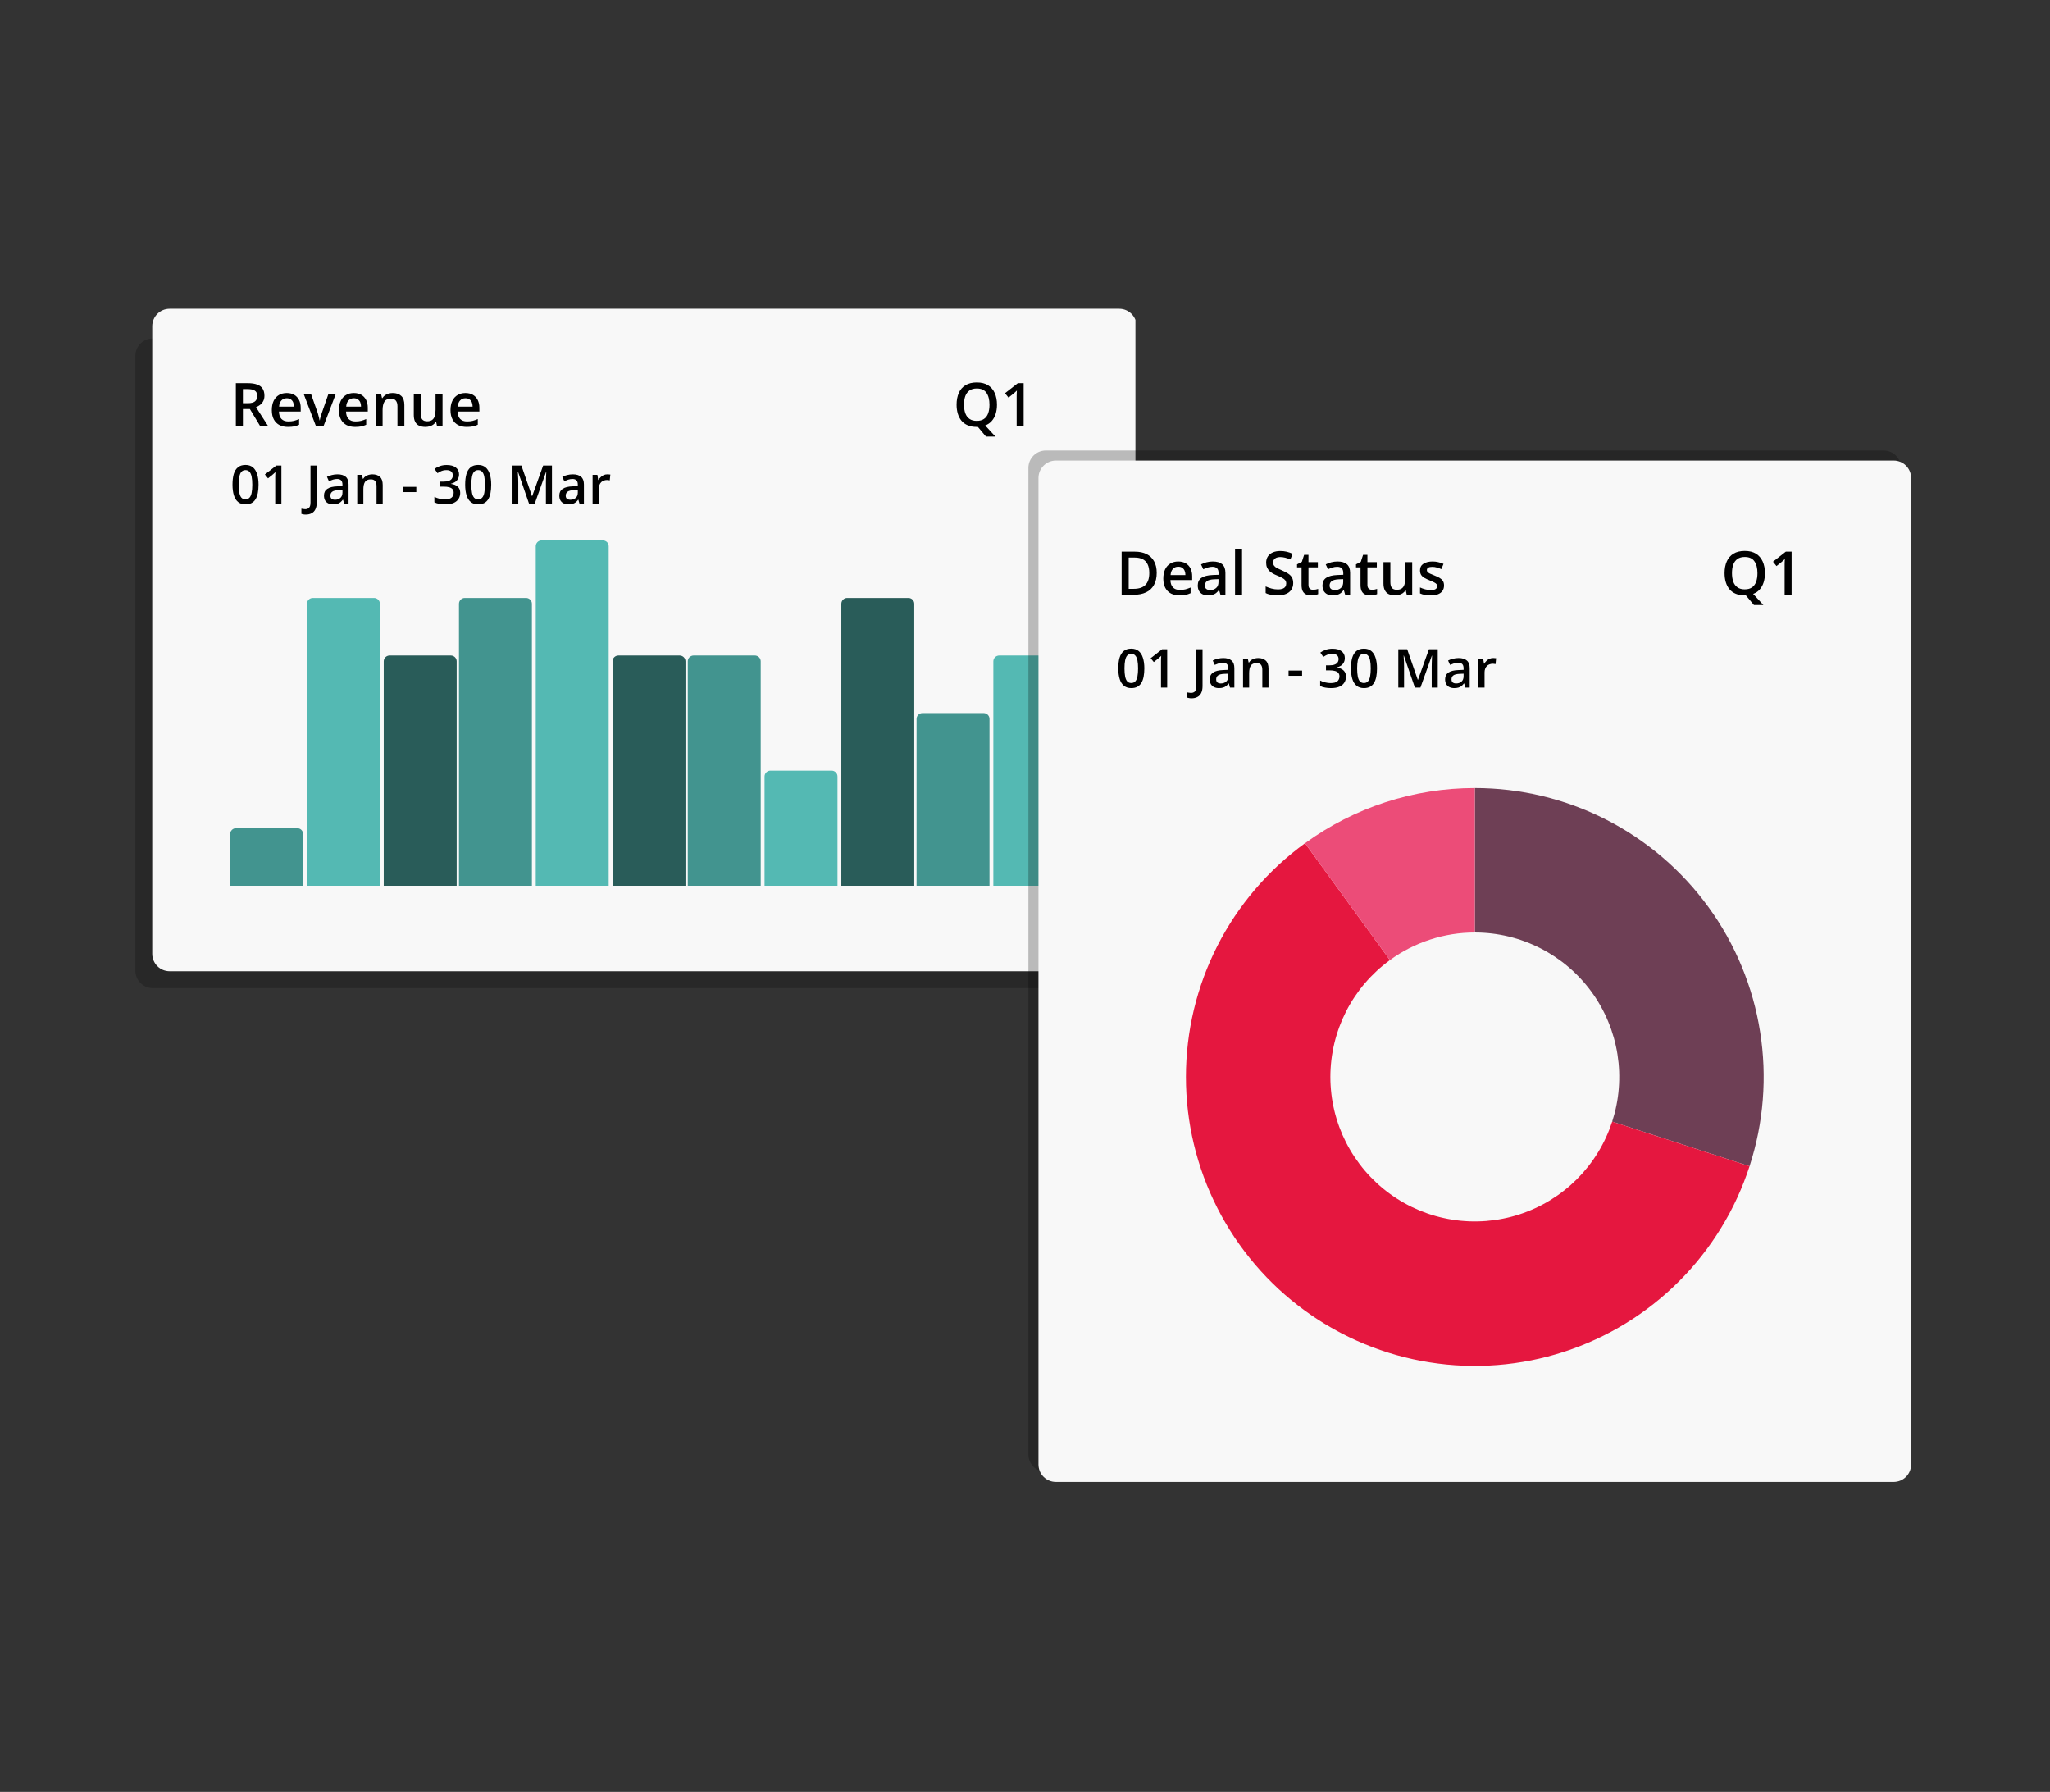 <svg xmlns="http://www.w3.org/2000/svg" xmlns:xlink="http://www.w3.org/1999/xlink" width="587" zoomAndPan="magnify" viewBox="0 0 440.25 384.75" height="513" preserveAspectRatio="xMidYMid meet" version="1.0"><rect x="0" y="0" width="440.25" height="384.75" fill="#333333" stroke="none"/><defs><filter x="0%" y="0%" width="100%" height="100%" id="189beaeb48"><feColorMatrix values="0 0 0 0 1 0 0 0 0 1 0 0 0 0 1 0 0 0 1 0" color-interpolation-filters="sRGB"/></filter><g/><mask id="45277de3a4"><g filter="url(#189beaeb48)"><rect x="-44.025" width="528.3" fill="#000000" y="-38.475" height="461.7" fill-opacity="0.22"/></g></mask><clipPath id="19e0776b32"><path d="M 1.074 0.676 L 211.945 0.676 L 211.945 140.168 L 1.074 140.168 Z M 1.074 0.676 " clip-rule="nonzero"/></clipPath><clipPath id="d3c4f6f5eb"><path d="M 4.816 0.676 L 207.914 0.676 C 209.98 0.676 211.656 2.352 211.656 4.418 L 211.656 136.422 C 211.656 138.492 209.98 140.168 207.914 140.168 L 4.816 140.168 C 2.75 140.168 1.074 138.492 1.074 136.422 L 1.074 4.418 C 1.074 2.352 2.75 0.676 4.816 0.676 Z M 4.816 0.676 " clip-rule="nonzero"/></clipPath><clipPath id="bb843cac6d"><rect x="0" width="213" y="0" height="141"/></clipPath><clipPath id="8306de8991"><path d="M 32.141 66 L 244 66 L 244 208.547 L 32.141 208.547 Z M 32.141 66 " clip-rule="nonzero"/></clipPath><clipPath id="fea9e498cc"><path d="M 36.438 66.301 L 240.352 66.301 C 242.418 66.301 244.094 67.98 244.094 70.047 L 244.094 204.805 C 244.094 206.871 242.418 208.547 240.352 208.547 L 36.438 208.547 C 34.371 208.547 32.695 206.871 32.695 204.805 L 32.695 70.047 C 32.695 67.98 34.371 66.301 36.438 66.301 Z M 36.438 66.301 " clip-rule="nonzero"/></clipPath><clipPath id="311185fc80"><path d="M 49.434 177.832 L 65.098 177.832 L 65.098 190.191 L 49.434 190.191 Z M 49.434 177.832 " clip-rule="nonzero"/></clipPath><clipPath id="90530f2e5d"><path d="M 65.922 128.395 L 81.586 128.395 L 81.586 190.191 L 65.922 190.191 Z M 65.922 128.395 " clip-rule="nonzero"/></clipPath><clipPath id="363d255b36"><path d="M 82.41 140.754 L 98.074 140.754 L 98.074 190.191 L 82.41 190.191 Z M 82.41 140.754 " clip-rule="nonzero"/></clipPath><clipPath id="2962d872f1"><path d="M 98.566 128.395 L 114.23 128.395 L 114.23 190.191 L 98.566 190.191 Z M 98.566 128.395 " clip-rule="nonzero"/></clipPath><clipPath id="6a3f1c150f"><path d="M 115.055 116.035 L 130.719 116.035 L 130.719 190.191 L 115.055 190.191 Z M 115.055 116.035 " clip-rule="nonzero"/></clipPath><clipPath id="064d0ed96f"><path d="M 131.547 140.754 L 147.211 140.754 L 147.211 190.191 L 131.547 190.191 Z M 131.547 140.754 " clip-rule="nonzero"/></clipPath><clipPath id="435ebff4a1"><path d="M 147.703 140.754 L 163.367 140.754 L 163.367 190.191 L 147.703 190.191 Z M 147.703 140.754 " clip-rule="nonzero"/></clipPath><clipPath id="728066fe63"><path d="M 164.191 165.473 L 179.855 165.473 L 179.855 190.191 L 164.191 190.191 Z M 164.191 165.473 " clip-rule="nonzero"/></clipPath><clipPath id="af0ebc6df1"><path d="M 180.68 128.395 L 196.344 128.395 L 196.344 190.191 L 180.68 190.191 Z M 180.68 128.395 " clip-rule="nonzero"/></clipPath><clipPath id="ed5cc8b6e3"><path d="M 196.836 153.113 L 212.5 153.113 L 212.5 190.191 L 196.836 190.191 Z M 196.836 153.113 " clip-rule="nonzero"/></clipPath><clipPath id="6680e78329"><path d="M 213.324 140.754 L 228.988 140.754 L 228.988 190.191 L 213.324 190.191 Z M 213.324 140.754 " clip-rule="nonzero"/></clipPath><mask id="d997376116"><g filter="url(#189beaeb48)"><rect x="-44.025" width="528.3" fill="#000000" y="-38.475" height="461.7" fill-opacity="0.25"/></g></mask><clipPath id="583d974647"><path d="M 0.855 0.734 L 188.266 0.734 L 188.266 220.352 L 0.855 220.352 Z M 0.855 0.734 " clip-rule="nonzero"/></clipPath><clipPath id="fff8323629"><path d="M 4.598 0.734 L 184.52 0.734 C 186.586 0.734 188.266 2.41 188.266 4.477 L 188.266 216.293 C 188.266 218.359 186.586 220.035 184.52 220.035 L 4.598 220.035 C 2.531 220.035 0.855 218.359 0.855 216.293 L 0.855 4.477 C 0.855 2.41 2.531 0.734 4.598 0.734 Z M 4.598 0.734 " clip-rule="nonzero"/></clipPath><clipPath id="b517119718"><rect x="0" width="189" y="0" height="221"/></clipPath><clipPath id="562588bb8a"><path d="M 223.016 98.895 L 410.426 98.895 L 410.426 318.516 L 223.016 318.516 Z M 223.016 98.895 " clip-rule="nonzero"/></clipPath><clipPath id="b1574aff40"><path d="M 226.762 98.895 L 406.684 98.895 C 408.75 98.895 410.426 100.57 410.426 102.641 L 410.426 314.453 C 410.426 316.523 408.75 318.199 406.684 318.199 L 226.762 318.199 C 224.695 318.199 223.016 316.523 223.016 314.453 L 223.016 102.641 C 223.016 100.57 224.695 98.895 226.762 98.895 Z M 226.762 98.895 " clip-rule="nonzero"/></clipPath></defs><g mask="url(#45277de3a4)"><g transform="matrix(1, 0, 0, 1, 28, 72)"><g clip-path="url(#bb843cac6d)"><g clip-path="url(#19e0776b32)"><g clip-path="url(#d3c4f6f5eb)"><path fill="#000000" d="M 1.074 0.676 L 211.402 0.676 L 211.402 140.168 L 1.074 140.168 Z M 1.074 0.676 " fill-opacity="1" fill-rule="nonzero"/></g></g></g></g></g><g clip-path="url(#8306de8991)"><g clip-path="url(#fea9e498cc)"><path fill="#f8f8f8" d="M 32.695 66.301 L 243.84 66.301 L 243.84 208.547 L 32.695 208.547 Z M 32.695 66.301 " fill-opacity="1" fill-rule="nonzero"/></g></g><g clip-path="url(#311185fc80)"><path fill="#42948f" d="M 50.684 177.832 L 63.844 177.832 C 64.012 177.832 64.168 177.863 64.324 177.926 C 64.477 177.992 64.613 178.082 64.73 178.199 C 64.848 178.316 64.938 178.453 65 178.605 C 65.066 178.758 65.098 178.918 65.098 179.086 L 65.098 190.191 C 65.098 190.355 65.066 190.516 65 190.672 C 64.938 190.824 64.848 190.961 64.73 191.078 C 64.613 191.195 64.477 191.285 64.324 191.348 C 64.168 191.414 64.012 191.445 63.844 191.445 L 50.684 191.445 C 50.52 191.445 50.359 191.414 50.207 191.348 C 50.051 191.285 49.918 191.195 49.801 191.078 C 49.68 190.961 49.59 190.824 49.527 190.672 C 49.465 190.516 49.434 190.355 49.434 190.191 L 49.434 179.086 C 49.434 178.918 49.465 178.758 49.527 178.605 C 49.59 178.453 49.68 178.316 49.801 178.199 C 49.918 178.082 50.051 177.992 50.207 177.926 C 50.359 177.863 50.52 177.832 50.684 177.832 Z M 50.684 177.832 " fill-opacity="1" fill-rule="nonzero"/></g><g clip-path="url(#90530f2e5d)"><path fill="#54b9b3" d="M 67.176 128.395 L 80.332 128.395 C 80.5 128.395 80.66 128.426 80.812 128.492 C 80.965 128.555 81.102 128.645 81.219 128.762 C 81.336 128.879 81.426 129.016 81.492 129.168 C 81.555 129.324 81.586 129.484 81.586 129.648 L 81.586 190.191 C 81.586 190.355 81.555 190.516 81.492 190.672 C 81.426 190.824 81.336 190.961 81.219 191.078 C 81.102 191.195 80.965 191.285 80.812 191.348 C 80.66 191.414 80.5 191.445 80.332 191.445 L 67.176 191.445 C 67.008 191.445 66.848 191.414 66.695 191.348 C 66.543 191.285 66.406 191.195 66.289 191.078 C 66.172 190.961 66.082 190.824 66.016 190.672 C 65.953 190.516 65.922 190.355 65.922 190.191 L 65.922 129.648 C 65.922 129.484 65.953 129.324 66.016 129.168 C 66.082 129.016 66.172 128.879 66.289 128.762 C 66.406 128.645 66.543 128.555 66.695 128.492 C 66.848 128.426 67.008 128.395 67.176 128.395 Z M 67.176 128.395 " fill-opacity="1" fill-rule="nonzero"/></g><g clip-path="url(#363d255b36)"><path fill="#295c59" d="M 83.664 140.754 L 96.82 140.754 C 96.988 140.754 97.148 140.785 97.301 140.852 C 97.457 140.914 97.59 141.004 97.707 141.121 C 97.824 141.238 97.918 141.375 97.98 141.527 C 98.043 141.684 98.074 141.84 98.074 142.008 L 98.074 190.191 C 98.074 190.355 98.043 190.516 97.98 190.672 C 97.918 190.824 97.824 190.961 97.707 191.078 C 97.59 191.195 97.457 191.285 97.301 191.348 C 97.148 191.414 96.988 191.445 96.82 191.445 L 83.664 191.445 C 83.496 191.445 83.336 191.414 83.184 191.348 C 83.031 191.285 82.895 191.195 82.777 191.078 C 82.66 190.961 82.57 190.824 82.508 190.672 C 82.441 190.516 82.41 190.355 82.41 190.191 L 82.41 142.008 C 82.41 141.84 82.441 141.684 82.508 141.527 C 82.57 141.375 82.66 141.238 82.777 141.121 C 82.895 141.004 83.031 140.914 83.184 140.852 C 83.336 140.785 83.496 140.754 83.664 140.754 Z M 83.664 140.754 " fill-opacity="1" fill-rule="nonzero"/></g><g clip-path="url(#2962d872f1)"><path fill="#42948f" d="M 99.82 128.395 L 112.977 128.395 C 113.145 128.395 113.305 128.426 113.457 128.492 C 113.609 128.555 113.746 128.645 113.863 128.762 C 113.98 128.879 114.074 129.016 114.137 129.168 C 114.199 129.324 114.23 129.484 114.23 129.648 L 114.23 190.191 C 114.23 190.355 114.199 190.516 114.137 190.672 C 114.074 190.824 113.98 190.961 113.863 191.078 C 113.746 191.195 113.609 191.285 113.457 191.348 C 113.305 191.414 113.145 191.445 112.977 191.445 L 99.82 191.445 C 99.652 191.445 99.492 191.414 99.34 191.348 C 99.188 191.285 99.051 191.195 98.934 191.078 C 98.816 190.961 98.727 190.824 98.66 190.672 C 98.598 190.516 98.566 190.355 98.566 190.191 L 98.566 129.648 C 98.566 129.484 98.598 129.324 98.66 129.168 C 98.727 129.016 98.816 128.879 98.934 128.762 C 99.051 128.645 99.188 128.555 99.34 128.492 C 99.492 128.426 99.652 128.395 99.82 128.395 Z M 99.82 128.395 " fill-opacity="1" fill-rule="nonzero"/></g><g clip-path="url(#6a3f1c150f)"><path fill="#54b9b3" d="M 116.309 116.035 L 129.469 116.035 C 129.633 116.035 129.793 116.07 129.945 116.133 C 130.102 116.195 130.234 116.285 130.355 116.402 C 130.473 116.52 130.562 116.656 130.625 116.809 C 130.688 116.965 130.719 117.125 130.719 117.289 L 130.719 190.191 C 130.719 190.355 130.688 190.516 130.625 190.672 C 130.562 190.824 130.473 190.961 130.355 191.078 C 130.234 191.195 130.102 191.285 129.945 191.348 C 129.793 191.414 129.633 191.445 129.469 191.445 L 116.309 191.445 C 116.145 191.445 115.984 191.414 115.828 191.348 C 115.676 191.285 115.539 191.195 115.422 191.078 C 115.305 190.961 115.215 190.824 115.152 190.672 C 115.086 190.516 115.055 190.355 115.055 190.191 L 115.055 117.289 C 115.055 117.125 115.086 116.965 115.152 116.809 C 115.215 116.656 115.305 116.52 115.422 116.402 C 115.539 116.285 115.676 116.195 115.828 116.133 C 115.984 116.07 116.145 116.035 116.309 116.035 Z M 116.309 116.035 " fill-opacity="1" fill-rule="nonzero"/></g><g clip-path="url(#064d0ed96f)"><path fill="#295c59" d="M 132.797 140.754 L 145.957 140.754 C 146.121 140.754 146.281 140.785 146.438 140.852 C 146.59 140.914 146.727 141.004 146.844 141.121 C 146.961 141.238 147.051 141.375 147.113 141.527 C 147.18 141.684 147.211 141.84 147.211 142.008 L 147.211 190.191 C 147.211 190.355 147.18 190.516 147.113 190.672 C 147.051 190.824 146.961 190.961 146.844 191.078 C 146.727 191.195 146.59 191.285 146.438 191.348 C 146.281 191.414 146.121 191.445 145.957 191.445 L 132.797 191.445 C 132.633 191.445 132.473 191.414 132.32 191.348 C 132.164 191.285 132.031 191.195 131.914 191.078 C 131.793 190.961 131.703 190.824 131.641 190.672 C 131.578 190.516 131.547 190.355 131.547 190.191 L 131.547 142.008 C 131.547 141.84 131.578 141.684 131.641 141.527 C 131.703 141.375 131.793 141.238 131.914 141.121 C 132.031 141.004 132.164 140.914 132.32 140.852 C 132.473 140.785 132.633 140.754 132.797 140.754 Z M 132.797 140.754 " fill-opacity="1" fill-rule="nonzero"/></g><g clip-path="url(#435ebff4a1)"><path fill="#42948f" d="M 148.953 140.754 L 162.113 140.754 C 162.277 140.754 162.438 140.785 162.594 140.852 C 162.746 140.914 162.883 141.004 163 141.121 C 163.117 141.238 163.207 141.375 163.27 141.527 C 163.336 141.684 163.367 141.84 163.367 142.008 L 163.367 190.191 C 163.367 190.355 163.336 190.516 163.27 190.672 C 163.207 190.824 163.117 190.961 163 191.078 C 162.883 191.195 162.746 191.285 162.594 191.348 C 162.438 191.414 162.277 191.445 162.113 191.445 L 148.953 191.445 C 148.789 191.445 148.629 191.414 148.477 191.348 C 148.32 191.285 148.188 191.195 148.066 191.078 C 147.949 190.961 147.859 190.824 147.797 190.672 C 147.734 190.516 147.703 190.355 147.703 190.191 L 147.703 142.008 C 147.703 141.84 147.734 141.684 147.797 141.527 C 147.859 141.375 147.949 141.238 148.066 141.121 C 148.188 141.004 148.32 140.914 148.477 140.852 C 148.629 140.785 148.789 140.754 148.953 140.754 Z M 148.953 140.754 " fill-opacity="1" fill-rule="nonzero"/></g><g clip-path="url(#728066fe63)"><path fill="#54b9b3" d="M 165.445 165.473 L 178.602 165.473 C 178.77 165.473 178.93 165.504 179.082 165.566 C 179.234 165.633 179.371 165.723 179.488 165.84 C 179.605 165.957 179.695 166.094 179.762 166.246 C 179.824 166.398 179.855 166.559 179.855 166.727 L 179.855 190.191 C 179.855 190.355 179.824 190.516 179.762 190.672 C 179.695 190.824 179.605 190.961 179.488 191.078 C 179.371 191.195 179.234 191.285 179.082 191.348 C 178.93 191.414 178.77 191.445 178.602 191.445 L 165.445 191.445 C 165.277 191.445 165.117 191.414 164.965 191.348 C 164.812 191.285 164.676 191.195 164.559 191.078 C 164.441 190.961 164.348 190.824 164.285 190.672 C 164.223 190.516 164.191 190.355 164.191 190.191 L 164.191 166.727 C 164.191 166.559 164.223 166.398 164.285 166.246 C 164.348 166.094 164.441 165.957 164.559 165.84 C 164.676 165.723 164.812 165.633 164.965 165.566 C 165.117 165.504 165.277 165.473 165.445 165.473 Z M 165.445 165.473 " fill-opacity="1" fill-rule="nonzero"/></g><g clip-path="url(#af0ebc6df1)"><path fill="#295c59" d="M 181.934 128.395 L 195.09 128.395 C 195.258 128.395 195.418 128.426 195.57 128.492 C 195.723 128.555 195.859 128.645 195.977 128.762 C 196.094 128.879 196.188 129.016 196.25 129.168 C 196.312 129.324 196.344 129.484 196.344 129.648 L 196.344 190.191 C 196.344 190.355 196.312 190.516 196.25 190.672 C 196.188 190.824 196.094 190.961 195.977 191.078 C 195.859 191.195 195.723 191.285 195.57 191.348 C 195.418 191.414 195.258 191.445 195.09 191.445 L 181.934 191.445 C 181.766 191.445 181.605 191.414 181.453 191.348 C 181.301 191.285 181.164 191.195 181.047 191.078 C 180.93 190.961 180.84 190.824 180.773 190.672 C 180.711 190.516 180.68 190.355 180.68 190.191 L 180.68 129.648 C 180.68 129.484 180.711 129.324 180.773 129.168 C 180.84 129.016 180.93 128.879 181.047 128.762 C 181.164 128.645 181.301 128.555 181.453 128.492 C 181.605 128.426 181.766 128.395 181.934 128.395 Z M 181.934 128.395 " fill-opacity="1" fill-rule="nonzero"/></g><g clip-path="url(#ed5cc8b6e3)"><path fill="#42948f" d="M 198.09 153.113 L 211.246 153.113 C 211.414 153.113 211.574 153.145 211.727 153.211 C 211.879 153.273 212.016 153.363 212.133 153.48 C 212.25 153.598 212.34 153.734 212.406 153.887 C 212.469 154.039 212.5 154.199 212.5 154.367 L 212.5 190.191 C 212.5 190.355 212.469 190.516 212.406 190.672 C 212.34 190.824 212.25 190.961 212.133 191.078 C 212.016 191.195 211.879 191.285 211.727 191.348 C 211.574 191.414 211.414 191.445 211.246 191.445 L 198.09 191.445 C 197.922 191.445 197.762 191.414 197.609 191.348 C 197.457 191.285 197.32 191.195 197.203 191.078 C 197.086 190.961 196.996 190.824 196.93 190.672 C 196.867 190.516 196.836 190.355 196.836 190.191 L 196.836 154.367 C 196.836 154.199 196.867 154.039 196.93 153.887 C 196.996 153.734 197.086 153.598 197.203 153.48 C 197.32 153.363 197.457 153.273 197.609 153.211 C 197.762 153.145 197.922 153.113 198.09 153.113 Z M 198.09 153.113 " fill-opacity="1" fill-rule="nonzero"/></g><g clip-path="url(#6680e78329)"><path fill="#54b9b3" d="M 214.578 140.754 L 227.738 140.754 C 227.902 140.754 228.062 140.785 228.215 140.852 C 228.371 140.914 228.504 141.004 228.621 141.121 C 228.742 141.238 228.832 141.375 228.895 141.527 C 228.957 141.684 228.988 141.84 228.988 142.008 L 228.988 190.191 C 228.988 190.355 228.957 190.516 228.895 190.672 C 228.832 190.824 228.742 190.961 228.621 191.078 C 228.504 191.195 228.371 191.285 228.215 191.348 C 228.062 191.414 227.902 191.445 227.738 191.445 L 214.578 191.445 C 214.414 191.445 214.254 191.414 214.098 191.348 C 213.945 191.285 213.809 191.195 213.691 191.078 C 213.574 190.961 213.484 190.824 213.422 190.672 C 213.355 190.516 213.324 190.355 213.324 190.191 L 213.324 142.008 C 213.324 141.84 213.355 141.684 213.422 141.527 C 213.484 141.375 213.574 141.238 213.691 141.121 C 213.809 141.004 213.945 140.914 214.098 140.852 C 214.254 140.785 214.414 140.754 214.578 140.754 Z M 214.578 140.754 " fill-opacity="1" fill-rule="nonzero"/></g><g mask="url(#d997376116)"><g transform="matrix(1, 0, 0, 1, 220, 96)"><g clip-path="url(#b517119718)"><g clip-path="url(#583d974647)"><g clip-path="url(#fff8323629)"><path fill="#000000" d="M 0.855 0.734 L 188.266 0.734 L 188.266 220.352 L 0.855 220.352 Z M 0.855 0.734 " fill-opacity="1" fill-rule="nonzero"/></g></g></g></g></g><g clip-path="url(#562588bb8a)"><g clip-path="url(#b1574aff40)"><path fill="#f8f8f8" d="M 223.016 98.895 L 410.426 98.895 L 410.426 318.516 L 223.016 318.516 Z M 223.016 98.895 " fill-opacity="1" fill-rule="nonzero"/></g></g><g fill="#000000" fill-opacity="1"><g transform="translate(49.432, 91.543)"><g><path d="M 3.828 -9.266 C 4.617 -9.266 5.273 -9.164 5.797 -8.969 C 6.328 -8.781 6.719 -8.488 6.969 -8.094 C 7.227 -7.695 7.359 -7.191 7.359 -6.578 C 7.359 -6.117 7.27 -5.727 7.094 -5.406 C 6.926 -5.082 6.703 -4.816 6.422 -4.609 C 6.148 -4.398 5.859 -4.234 5.547 -4.109 L 8.188 0 L 6.469 0 L 4.234 -3.719 L 2.734 -3.719 L 2.734 0 L 1.219 0 L 1.219 -9.266 Z M 3.719 -8 L 2.734 -8 L 2.734 -4.969 L 3.797 -4.969 C 4.492 -4.969 5.004 -5.098 5.328 -5.359 C 5.648 -5.617 5.812 -6.008 5.812 -6.531 C 5.812 -7.062 5.641 -7.438 5.297 -7.656 C 4.953 -7.883 4.426 -8 3.719 -8 Z M 3.719 -8 "/></g></g><g transform="translate(57.72, 91.543)"><g><path d="M 3.859 -7.156 C 4.484 -7.156 5.02 -7.023 5.469 -6.766 C 5.914 -6.504 6.258 -6.133 6.5 -5.656 C 6.738 -5.188 6.859 -4.625 6.859 -3.969 L 6.859 -3.172 L 2.188 -3.172 C 2.195 -2.492 2.375 -1.969 2.719 -1.594 C 3.07 -1.227 3.566 -1.047 4.203 -1.047 C 4.648 -1.047 5.051 -1.086 5.406 -1.172 C 5.758 -1.266 6.129 -1.395 6.516 -1.562 L 6.516 -0.344 C 6.16 -0.176 5.801 -0.055 5.438 0.016 C 5.07 0.086 4.641 0.125 4.141 0.125 C 3.441 0.125 2.832 -0.004 2.312 -0.266 C 1.789 -0.535 1.383 -0.938 1.094 -1.469 C 0.801 -2.008 0.656 -2.676 0.656 -3.469 C 0.656 -4.25 0.785 -4.914 1.047 -5.469 C 1.316 -6.02 1.691 -6.438 2.172 -6.719 C 2.648 -7.008 3.211 -7.156 3.859 -7.156 Z M 3.859 -6.031 C 3.391 -6.031 3.008 -5.875 2.719 -5.562 C 2.426 -5.258 2.258 -4.816 2.219 -4.234 L 5.406 -4.234 C 5.406 -4.586 5.348 -4.898 5.234 -5.172 C 5.117 -5.441 4.945 -5.648 4.719 -5.797 C 4.5 -5.953 4.211 -6.031 3.859 -6.031 Z M 3.859 -6.031 "/></g></g><g transform="translate(65.196, 91.543)"><g><path d="M 2.672 0 L 0 -7.016 L 1.578 -7.016 L 3.031 -2.891 C 3.113 -2.629 3.191 -2.348 3.266 -2.047 C 3.348 -1.742 3.406 -1.488 3.438 -1.281 L 3.484 -1.281 C 3.516 -1.5 3.57 -1.758 3.656 -2.062 C 3.738 -2.363 3.828 -2.641 3.922 -2.891 L 5.359 -7.016 L 6.938 -7.016 L 4.266 0 Z M 2.672 0 "/></g></g><g transform="translate(72.128, 91.543)"><g><path d="M 3.859 -7.156 C 4.484 -7.156 5.02 -7.023 5.469 -6.766 C 5.914 -6.504 6.258 -6.133 6.5 -5.656 C 6.738 -5.188 6.859 -4.625 6.859 -3.969 L 6.859 -3.172 L 2.188 -3.172 C 2.195 -2.492 2.375 -1.969 2.719 -1.594 C 3.07 -1.227 3.566 -1.047 4.203 -1.047 C 4.648 -1.047 5.051 -1.086 5.406 -1.172 C 5.758 -1.266 6.129 -1.395 6.516 -1.562 L 6.516 -0.344 C 6.16 -0.176 5.801 -0.055 5.438 0.016 C 5.07 0.086 4.641 0.125 4.141 0.125 C 3.441 0.125 2.832 -0.004 2.312 -0.266 C 1.789 -0.535 1.383 -0.938 1.094 -1.469 C 0.801 -2.008 0.656 -2.676 0.656 -3.469 C 0.656 -4.25 0.785 -4.914 1.047 -5.469 C 1.316 -6.02 1.691 -6.438 2.172 -6.719 C 2.648 -7.008 3.211 -7.156 3.859 -7.156 Z M 3.859 -6.031 C 3.391 -6.031 3.008 -5.875 2.719 -5.562 C 2.426 -5.258 2.258 -4.816 2.219 -4.234 L 5.406 -4.234 C 5.406 -4.586 5.348 -4.898 5.234 -5.172 C 5.117 -5.441 4.945 -5.648 4.719 -5.797 C 4.5 -5.953 4.211 -6.031 3.859 -6.031 Z M 3.859 -6.031 "/></g></g><g transform="translate(79.605, 91.543)"><g><path d="M 4.719 -7.156 C 5.508 -7.156 6.125 -6.945 6.562 -6.531 C 7.008 -6.125 7.234 -5.473 7.234 -4.578 L 7.234 0 L 5.75 0 L 5.75 -4.297 C 5.75 -4.836 5.633 -5.242 5.406 -5.516 C 5.188 -5.797 4.844 -5.938 4.375 -5.938 C 3.688 -5.938 3.211 -5.723 2.953 -5.297 C 2.691 -4.879 2.562 -4.273 2.562 -3.484 L 2.562 0 L 1.062 0 L 1.062 -7.016 L 2.219 -7.016 L 2.438 -6.062 L 2.516 -6.062 C 2.672 -6.312 2.859 -6.516 3.078 -6.672 C 3.305 -6.828 3.562 -6.945 3.844 -7.031 C 4.125 -7.113 4.414 -7.156 4.719 -7.156 Z M 4.719 -7.156 "/></g></g><g transform="translate(87.848, 91.543)"><g><path d="M 7.188 -7.016 L 7.188 0 L 6.016 0 L 5.812 -0.938 L 5.719 -0.938 C 5.57 -0.695 5.383 -0.5 5.156 -0.344 C 4.926 -0.188 4.672 -0.07 4.391 0 C 4.117 0.082 3.828 0.125 3.516 0.125 C 2.984 0.125 2.531 0.035 2.156 -0.141 C 1.789 -0.316 1.508 -0.594 1.312 -0.969 C 1.113 -1.352 1.016 -1.844 1.016 -2.438 L 1.016 -7.016 L 2.5 -7.016 L 2.5 -2.719 C 2.5 -2.164 2.609 -1.754 2.828 -1.484 C 3.055 -1.211 3.406 -1.078 3.875 -1.078 C 4.32 -1.078 4.676 -1.172 4.938 -1.359 C 5.207 -1.547 5.398 -1.82 5.516 -2.188 C 5.629 -2.551 5.688 -3 5.688 -3.531 L 5.688 -7.016 Z M 7.188 -7.016 "/></g></g><g transform="translate(96.092, 91.543)"><g><path d="M 3.859 -7.156 C 4.484 -7.156 5.02 -7.023 5.469 -6.766 C 5.914 -6.504 6.258 -6.133 6.5 -5.656 C 6.738 -5.188 6.859 -4.625 6.859 -3.969 L 6.859 -3.172 L 2.188 -3.172 C 2.195 -2.492 2.375 -1.969 2.719 -1.594 C 3.07 -1.227 3.566 -1.047 4.203 -1.047 C 4.648 -1.047 5.051 -1.086 5.406 -1.172 C 5.758 -1.266 6.129 -1.395 6.516 -1.562 L 6.516 -0.344 C 6.16 -0.176 5.801 -0.055 5.438 0.016 C 5.07 0.086 4.641 0.125 4.141 0.125 C 3.441 0.125 2.832 -0.004 2.312 -0.266 C 1.789 -0.535 1.383 -0.938 1.094 -1.469 C 0.801 -2.008 0.656 -2.676 0.656 -3.469 C 0.656 -4.25 0.785 -4.914 1.047 -5.469 C 1.316 -6.02 1.691 -6.438 2.172 -6.719 C 2.648 -7.008 3.211 -7.156 3.859 -7.156 Z M 3.859 -6.031 C 3.391 -6.031 3.008 -5.875 2.719 -5.562 C 2.426 -5.258 2.258 -4.816 2.219 -4.234 L 5.406 -4.234 C 5.406 -4.586 5.348 -4.898 5.234 -5.172 C 5.117 -5.441 4.945 -5.648 4.719 -5.797 C 4.5 -5.953 4.211 -6.031 3.859 -6.031 Z M 3.859 -6.031 "/></g></g></g><g fill="#000000" fill-opacity="1"><g transform="translate(239.658, 127.716)"><g><path d="M 8.75 -4.719 C 8.75 -3.676 8.551 -2.805 8.156 -2.109 C 7.77 -1.41 7.207 -0.883 6.469 -0.531 C 5.727 -0.176 4.836 0 3.797 0 L 1.219 0 L 1.219 -9.266 L 4.062 -9.266 C 5.031 -9.266 5.863 -9.094 6.562 -8.75 C 7.258 -8.406 7.797 -7.895 8.172 -7.219 C 8.555 -6.551 8.75 -5.719 8.75 -4.719 Z M 7.156 -4.672 C 7.156 -5.43 7.035 -6.055 6.797 -6.547 C 6.555 -7.047 6.203 -7.41 5.734 -7.641 C 5.273 -7.879 4.707 -8 4.031 -8 L 2.734 -8 L 2.734 -1.281 L 3.812 -1.281 C 4.938 -1.281 5.773 -1.562 6.328 -2.125 C 6.879 -2.695 7.156 -3.547 7.156 -4.672 Z M 7.156 -4.672 "/></g></g><g transform="translate(249.168, 127.716)"><g><path d="M 3.859 -7.156 C 4.484 -7.156 5.02 -7.023 5.469 -6.766 C 5.914 -6.504 6.258 -6.133 6.5 -5.656 C 6.738 -5.188 6.859 -4.625 6.859 -3.969 L 6.859 -3.172 L 2.188 -3.172 C 2.195 -2.492 2.375 -1.969 2.719 -1.594 C 3.07 -1.227 3.566 -1.047 4.203 -1.047 C 4.648 -1.047 5.051 -1.086 5.406 -1.172 C 5.758 -1.266 6.129 -1.395 6.516 -1.562 L 6.516 -0.344 C 6.16 -0.176 5.801 -0.055 5.438 0.016 C 5.07 0.086 4.641 0.125 4.141 0.125 C 3.441 0.125 2.832 -0.004 2.312 -0.266 C 1.789 -0.535 1.383 -0.938 1.094 -1.469 C 0.801 -2.008 0.656 -2.676 0.656 -3.469 C 0.656 -4.25 0.785 -4.914 1.047 -5.469 C 1.316 -6.02 1.691 -6.438 2.172 -6.719 C 2.648 -7.008 3.211 -7.156 3.859 -7.156 Z M 3.859 -6.031 C 3.391 -6.031 3.008 -5.875 2.719 -5.562 C 2.426 -5.258 2.258 -4.816 2.219 -4.234 L 5.406 -4.234 C 5.406 -4.586 5.348 -4.898 5.234 -5.172 C 5.117 -5.441 4.945 -5.648 4.719 -5.797 C 4.5 -5.953 4.211 -6.031 3.859 -6.031 Z M 3.859 -6.031 "/></g></g><g transform="translate(256.645, 127.716)"><g><path d="M 3.812 -7.156 C 4.695 -7.156 5.367 -6.957 5.828 -6.562 C 6.285 -6.164 6.516 -5.551 6.516 -4.719 L 6.516 0 L 5.453 0 L 5.172 -1 L 5.109 -1 C 4.91 -0.738 4.707 -0.523 4.5 -0.359 C 4.289 -0.203 4.047 -0.082 3.766 0 C 3.492 0.082 3.16 0.125 2.766 0.125 C 2.336 0.125 1.957 0.047 1.625 -0.109 C 1.301 -0.266 1.047 -0.5 0.859 -0.812 C 0.672 -1.125 0.578 -1.523 0.578 -2.016 C 0.578 -2.734 0.844 -3.273 1.375 -3.641 C 1.914 -4.004 2.734 -4.207 3.828 -4.25 L 5.047 -4.297 L 5.047 -4.656 C 5.047 -5.145 4.93 -5.492 4.703 -5.703 C 4.473 -5.91 4.156 -6.016 3.75 -6.016 C 3.395 -6.016 3.051 -5.961 2.719 -5.859 C 2.395 -5.754 2.078 -5.629 1.766 -5.484 L 1.281 -6.531 C 1.625 -6.719 2.016 -6.867 2.453 -6.984 C 2.891 -7.098 3.344 -7.156 3.812 -7.156 Z M 5.031 -3.359 L 4.125 -3.328 C 3.383 -3.297 2.863 -3.164 2.562 -2.938 C 2.258 -2.707 2.109 -2.395 2.109 -2 C 2.109 -1.656 2.211 -1.406 2.422 -1.25 C 2.629 -1.094 2.898 -1.016 3.234 -1.016 C 3.754 -1.016 4.18 -1.16 4.516 -1.453 C 4.859 -1.742 5.031 -2.176 5.031 -2.75 Z M 5.031 -3.359 "/></g></g><g transform="translate(264.172, 127.716)"><g><path d="M 2.562 0 L 1.062 0 L 1.062 -9.859 L 2.562 -9.859 Z M 2.562 0 "/></g></g><g transform="translate(267.79, 127.716)"><g/></g><g transform="translate(271.161, 127.716)"><g><path d="M 6.562 -2.516 C 6.562 -1.973 6.426 -1.5 6.156 -1.094 C 5.895 -0.695 5.516 -0.395 5.016 -0.188 C 4.516 0.02 3.914 0.125 3.219 0.125 C 2.883 0.125 2.562 0.102 2.25 0.062 C 1.938 0.031 1.645 -0.02 1.375 -0.094 C 1.102 -0.164 0.859 -0.258 0.641 -0.375 L 0.641 -1.797 C 1.016 -1.629 1.43 -1.477 1.891 -1.344 C 2.359 -1.219 2.832 -1.156 3.312 -1.156 C 3.707 -1.156 4.035 -1.207 4.297 -1.312 C 4.555 -1.414 4.75 -1.562 4.875 -1.75 C 5 -1.945 5.062 -2.172 5.062 -2.422 C 5.062 -2.703 4.988 -2.938 4.844 -3.125 C 4.695 -3.312 4.473 -3.484 4.172 -3.641 C 3.879 -3.805 3.508 -3.977 3.062 -4.156 C 2.75 -4.281 2.453 -4.422 2.172 -4.578 C 1.898 -4.734 1.656 -4.914 1.438 -5.125 C 1.227 -5.344 1.062 -5.594 0.938 -5.875 C 0.812 -6.164 0.75 -6.508 0.75 -6.906 C 0.75 -7.426 0.875 -7.875 1.125 -8.25 C 1.375 -8.625 1.727 -8.91 2.188 -9.109 C 2.645 -9.305 3.18 -9.406 3.797 -9.406 C 4.285 -9.406 4.742 -9.352 5.172 -9.25 C 5.598 -9.145 6.02 -9 6.438 -8.812 L 5.953 -7.594 C 5.566 -7.75 5.195 -7.875 4.844 -7.969 C 4.488 -8.062 4.125 -8.109 3.75 -8.109 C 3.426 -8.109 3.148 -8.055 2.922 -7.953 C 2.703 -7.859 2.535 -7.723 2.422 -7.547 C 2.305 -7.379 2.25 -7.172 2.25 -6.922 C 2.25 -6.66 2.316 -6.438 2.453 -6.25 C 2.586 -6.062 2.797 -5.891 3.078 -5.734 C 3.359 -5.586 3.719 -5.422 4.156 -5.234 C 4.664 -5.023 5.098 -4.801 5.453 -4.562 C 5.816 -4.332 6.094 -4.055 6.281 -3.734 C 6.469 -3.41 6.562 -3.004 6.562 -2.516 Z M 6.562 -2.516 "/></g></g><g transform="translate(278.296, 127.716)"><g><path d="M 3.672 -1.078 C 3.867 -1.078 4.062 -1.094 4.25 -1.125 C 4.445 -1.164 4.625 -1.211 4.781 -1.266 L 4.781 -0.141 C 4.613 -0.066 4.395 -0.004 4.125 0.047 C 3.863 0.098 3.594 0.125 3.312 0.125 C 2.914 0.125 2.555 0.062 2.234 -0.062 C 1.922 -0.195 1.672 -0.426 1.484 -0.75 C 1.305 -1.082 1.219 -1.535 1.219 -2.109 L 1.219 -5.891 L 0.25 -5.891 L 0.25 -6.547 L 1.281 -7.078 L 1.766 -8.578 L 2.703 -8.578 L 2.703 -7.016 L 4.719 -7.016 L 4.719 -5.891 L 2.703 -5.891 L 2.703 -2.125 C 2.703 -1.77 2.789 -1.504 2.969 -1.328 C 3.145 -1.16 3.379 -1.078 3.672 -1.078 Z M 3.672 -1.078 "/></g></g><g transform="translate(283.428, 127.716)"><g><path d="M 3.812 -7.156 C 4.695 -7.156 5.367 -6.957 5.828 -6.562 C 6.285 -6.164 6.516 -5.551 6.516 -4.719 L 6.516 0 L 5.453 0 L 5.172 -1 L 5.109 -1 C 4.91 -0.738 4.707 -0.523 4.5 -0.359 C 4.289 -0.203 4.047 -0.082 3.766 0 C 3.492 0.082 3.16 0.125 2.766 0.125 C 2.336 0.125 1.957 0.047 1.625 -0.109 C 1.301 -0.266 1.047 -0.5 0.859 -0.812 C 0.672 -1.125 0.578 -1.523 0.578 -2.016 C 0.578 -2.734 0.844 -3.273 1.375 -3.641 C 1.914 -4.004 2.734 -4.207 3.828 -4.25 L 5.047 -4.297 L 5.047 -4.656 C 5.047 -5.145 4.93 -5.492 4.703 -5.703 C 4.473 -5.91 4.156 -6.016 3.75 -6.016 C 3.395 -6.016 3.051 -5.961 2.719 -5.859 C 2.395 -5.754 2.078 -5.629 1.766 -5.484 L 1.281 -6.531 C 1.625 -6.719 2.016 -6.867 2.453 -6.984 C 2.891 -7.098 3.344 -7.156 3.812 -7.156 Z M 5.031 -3.359 L 4.125 -3.328 C 3.383 -3.297 2.863 -3.164 2.562 -2.938 C 2.258 -2.707 2.109 -2.395 2.109 -2 C 2.109 -1.656 2.211 -1.406 2.422 -1.25 C 2.629 -1.094 2.898 -1.016 3.234 -1.016 C 3.754 -1.016 4.18 -1.16 4.516 -1.453 C 4.859 -1.742 5.031 -2.176 5.031 -2.75 Z M 5.031 -3.359 "/></g></g><g transform="translate(290.956, 127.716)"><g><path d="M 3.672 -1.078 C 3.867 -1.078 4.062 -1.094 4.25 -1.125 C 4.445 -1.164 4.625 -1.211 4.781 -1.266 L 4.781 -0.141 C 4.613 -0.066 4.395 -0.004 4.125 0.047 C 3.863 0.098 3.594 0.125 3.312 0.125 C 2.914 0.125 2.555 0.062 2.234 -0.062 C 1.922 -0.195 1.672 -0.426 1.484 -0.75 C 1.305 -1.082 1.219 -1.535 1.219 -2.109 L 1.219 -5.891 L 0.25 -5.891 L 0.25 -6.547 L 1.281 -7.078 L 1.766 -8.578 L 2.703 -8.578 L 2.703 -7.016 L 4.719 -7.016 L 4.719 -5.891 L 2.703 -5.891 L 2.703 -2.125 C 2.703 -1.77 2.789 -1.504 2.969 -1.328 C 3.145 -1.16 3.379 -1.078 3.672 -1.078 Z M 3.672 -1.078 "/></g></g><g transform="translate(296.088, 127.716)"><g><path d="M 7.188 -7.016 L 7.188 0 L 6.016 0 L 5.812 -0.938 L 5.719 -0.938 C 5.57 -0.695 5.383 -0.5 5.156 -0.344 C 4.926 -0.188 4.672 -0.07 4.391 0 C 4.117 0.082 3.828 0.125 3.516 0.125 C 2.984 0.125 2.531 0.035 2.156 -0.141 C 1.789 -0.316 1.508 -0.594 1.312 -0.969 C 1.113 -1.352 1.016 -1.844 1.016 -2.438 L 1.016 -7.016 L 2.5 -7.016 L 2.5 -2.719 C 2.5 -2.164 2.609 -1.754 2.828 -1.484 C 3.055 -1.211 3.406 -1.078 3.875 -1.078 C 4.32 -1.078 4.676 -1.172 4.938 -1.359 C 5.207 -1.547 5.398 -1.82 5.516 -2.188 C 5.629 -2.551 5.688 -3 5.688 -3.531 L 5.688 -7.016 Z M 7.188 -7.016 "/></g></g><g transform="translate(304.331, 127.716)"><g><path d="M 5.781 -2 C 5.781 -1.539 5.664 -1.148 5.438 -0.828 C 5.219 -0.516 4.895 -0.273 4.469 -0.109 C 4.039 0.047 3.516 0.125 2.891 0.125 C 2.398 0.125 1.977 0.086 1.625 0.016 C 1.27 -0.047 0.938 -0.148 0.625 -0.297 L 0.625 -1.578 C 0.957 -1.422 1.332 -1.285 1.75 -1.172 C 2.164 -1.066 2.562 -1.016 2.938 -1.016 C 3.426 -1.016 3.773 -1.086 3.984 -1.234 C 4.203 -1.391 4.312 -1.598 4.312 -1.859 C 4.312 -2.004 4.27 -2.141 4.188 -2.266 C 4.102 -2.391 3.941 -2.516 3.703 -2.641 C 3.473 -2.766 3.129 -2.922 2.672 -3.109 C 2.234 -3.285 1.859 -3.461 1.547 -3.641 C 1.242 -3.816 1.016 -4.031 0.859 -4.281 C 0.703 -4.531 0.625 -4.852 0.625 -5.25 C 0.625 -5.875 0.867 -6.348 1.359 -6.672 C 1.859 -6.992 2.516 -7.156 3.328 -7.156 C 3.754 -7.156 4.156 -7.109 4.531 -7.016 C 4.914 -6.93 5.297 -6.805 5.672 -6.641 L 5.203 -5.516 C 4.879 -5.66 4.555 -5.773 4.234 -5.859 C 3.922 -5.953 3.598 -6 3.266 -6 C 2.879 -6 2.586 -5.941 2.391 -5.828 C 2.191 -5.711 2.094 -5.539 2.094 -5.312 C 2.094 -5.156 2.141 -5.02 2.234 -4.906 C 2.336 -4.789 2.504 -4.676 2.734 -4.562 C 2.973 -4.445 3.305 -4.305 3.734 -4.141 C 4.16 -3.973 4.523 -3.801 4.828 -3.625 C 5.129 -3.445 5.363 -3.234 5.531 -2.984 C 5.695 -2.734 5.781 -2.406 5.781 -2 Z M 5.781 -2 "/></g></g></g><g fill="#000000" fill-opacity="1"><g transform="translate(204.649, 91.543)"><g><path d="M 9.453 -4.641 C 9.453 -3.922 9.359 -3.266 9.172 -2.672 C 8.984 -2.078 8.703 -1.566 8.328 -1.141 C 7.953 -0.711 7.484 -0.395 6.922 -0.188 L 9.125 2.203 L 7.094 2.203 L 5.359 0.125 C 5.316 0.125 5.273 0.125 5.234 0.125 C 5.191 0.125 5.148 0.125 5.109 0.125 C 4.367 0.125 3.727 0.008 3.188 -0.219 C 2.645 -0.445 2.195 -0.77 1.844 -1.188 C 1.488 -1.613 1.223 -2.117 1.047 -2.703 C 0.867 -3.297 0.781 -3.945 0.781 -4.656 C 0.781 -5.613 0.938 -6.445 1.25 -7.156 C 1.562 -7.875 2.039 -8.43 2.688 -8.828 C 3.332 -9.223 4.145 -9.422 5.125 -9.422 C 6.094 -9.422 6.895 -9.223 7.531 -8.828 C 8.164 -8.43 8.645 -7.875 8.969 -7.156 C 9.289 -6.445 9.453 -5.609 9.453 -4.641 Z M 2.375 -4.641 C 2.375 -3.93 2.469 -3.316 2.656 -2.797 C 2.852 -2.273 3.156 -1.875 3.562 -1.594 C 3.969 -1.312 4.484 -1.172 5.109 -1.172 C 5.754 -1.172 6.273 -1.312 6.672 -1.594 C 7.078 -1.875 7.375 -2.273 7.562 -2.797 C 7.75 -3.316 7.844 -3.93 7.844 -4.641 C 7.844 -5.734 7.625 -6.586 7.188 -7.203 C 6.758 -7.816 6.07 -8.125 5.125 -8.125 C 4.488 -8.125 3.969 -7.984 3.562 -7.703 C 3.156 -7.422 2.852 -7.02 2.656 -6.5 C 2.469 -5.988 2.375 -5.367 2.375 -4.641 Z M 2.375 -4.641 "/></g></g><g transform="translate(214.863, 91.543)"><g><path d="M 4.969 0 L 3.469 0 L 3.469 -5.969 C 3.469 -6.164 3.469 -6.363 3.469 -6.562 C 3.477 -6.758 3.484 -6.953 3.484 -7.141 C 3.492 -7.336 3.504 -7.52 3.516 -7.688 C 3.43 -7.594 3.32 -7.488 3.188 -7.375 C 3.062 -7.258 2.926 -7.141 2.781 -7.016 L 1.719 -6.172 L 0.969 -7.109 L 3.719 -9.266 L 4.969 -9.266 Z M 4.969 0 "/></g></g></g><g fill="#000000" fill-opacity="1"><g transform="translate(369.58, 127.716)"><g><path d="M 9.453 -4.641 C 9.453 -3.922 9.359 -3.266 9.172 -2.672 C 8.984 -2.078 8.703 -1.566 8.328 -1.141 C 7.953 -0.711 7.484 -0.395 6.922 -0.188 L 9.125 2.203 L 7.094 2.203 L 5.359 0.125 C 5.316 0.125 5.273 0.125 5.234 0.125 C 5.191 0.125 5.148 0.125 5.109 0.125 C 4.367 0.125 3.727 0.008 3.188 -0.219 C 2.645 -0.445 2.195 -0.77 1.844 -1.188 C 1.488 -1.613 1.223 -2.117 1.047 -2.703 C 0.867 -3.297 0.781 -3.945 0.781 -4.656 C 0.781 -5.613 0.938 -6.445 1.25 -7.156 C 1.562 -7.875 2.039 -8.43 2.688 -8.828 C 3.332 -9.223 4.145 -9.422 5.125 -9.422 C 6.094 -9.422 6.895 -9.223 7.531 -8.828 C 8.164 -8.43 8.645 -7.875 8.969 -7.156 C 9.289 -6.445 9.453 -5.609 9.453 -4.641 Z M 2.375 -4.641 C 2.375 -3.93 2.469 -3.316 2.656 -2.797 C 2.852 -2.273 3.156 -1.875 3.562 -1.594 C 3.969 -1.312 4.484 -1.172 5.109 -1.172 C 5.754 -1.172 6.273 -1.312 6.672 -1.594 C 7.078 -1.875 7.375 -2.273 7.562 -2.797 C 7.75 -3.316 7.844 -3.93 7.844 -4.641 C 7.844 -5.734 7.625 -6.586 7.188 -7.203 C 6.758 -7.816 6.07 -8.125 5.125 -8.125 C 4.488 -8.125 3.969 -7.984 3.562 -7.703 C 3.156 -7.422 2.852 -7.02 2.656 -6.5 C 2.469 -5.988 2.375 -5.367 2.375 -4.641 Z M 2.375 -4.641 "/></g></g><g transform="translate(379.794, 127.716)"><g><path d="M 4.969 0 L 3.469 0 L 3.469 -5.969 C 3.469 -6.164 3.469 -6.363 3.469 -6.562 C 3.477 -6.758 3.484 -6.953 3.484 -7.141 C 3.492 -7.336 3.504 -7.52 3.516 -7.688 C 3.43 -7.594 3.32 -7.488 3.188 -7.375 C 3.062 -7.258 2.926 -7.141 2.781 -7.016 L 1.719 -6.172 L 0.969 -7.109 L 3.719 -9.266 L 4.969 -9.266 Z M 4.969 0 "/></g></g></g><g fill="#000000" fill-opacity="1"><g transform="translate(49.432, 108.196)"><g><path d="M 6.094 -4.125 C 6.094 -3.457 6.039 -2.859 5.938 -2.328 C 5.832 -1.805 5.672 -1.363 5.453 -1 C 5.234 -0.645 4.941 -0.367 4.578 -0.172 C 4.223 0.016 3.789 0.109 3.281 0.109 C 2.656 0.109 2.133 -0.055 1.719 -0.391 C 1.301 -0.723 0.992 -1.207 0.797 -1.844 C 0.598 -2.477 0.5 -3.238 0.5 -4.125 C 0.5 -5.008 0.586 -5.766 0.766 -6.391 C 0.953 -7.023 1.25 -7.508 1.656 -7.844 C 2.07 -8.188 2.613 -8.359 3.281 -8.359 C 3.926 -8.359 4.453 -8.191 4.859 -7.859 C 5.273 -7.523 5.582 -7.039 5.781 -6.406 C 5.988 -5.77 6.094 -5.008 6.094 -4.125 Z M 1.828 -4.125 C 1.828 -3.426 1.875 -2.844 1.969 -2.375 C 2.062 -1.914 2.211 -1.566 2.422 -1.328 C 2.641 -1.098 2.926 -0.984 3.281 -0.984 C 3.645 -0.984 3.93 -1.098 4.141 -1.328 C 4.359 -1.555 4.516 -1.906 4.609 -2.375 C 4.703 -2.844 4.75 -3.426 4.75 -4.125 C 4.75 -4.812 4.703 -5.383 4.609 -5.844 C 4.516 -6.312 4.359 -6.66 4.141 -6.891 C 3.93 -7.129 3.645 -7.25 3.281 -7.25 C 2.926 -7.25 2.641 -7.129 2.422 -6.891 C 2.211 -6.66 2.062 -6.312 1.969 -5.844 C 1.875 -5.383 1.828 -4.812 1.828 -4.125 Z M 1.828 -4.125 "/></g></g><g transform="translate(56.028, 108.196)"><g><path d="M 4.406 0 L 3.078 0 L 3.078 -5.297 C 3.078 -5.473 3.078 -5.648 3.078 -5.828 C 3.086 -6.004 3.094 -6.176 3.094 -6.344 C 3.102 -6.508 3.113 -6.672 3.125 -6.828 C 3.039 -6.742 2.941 -6.648 2.828 -6.547 C 2.711 -6.441 2.594 -6.336 2.469 -6.234 L 1.531 -5.484 L 0.859 -6.312 L 3.312 -8.234 L 4.406 -8.234 Z M 4.406 0 "/></g></g><g transform="translate(62.623, 108.196)"><g/></g><g transform="translate(65.62, 108.196)"><g><path d="M 0.062 2.297 C -0.145 2.297 -0.328 2.281 -0.484 2.25 C -0.641 2.227 -0.773 2.195 -0.891 2.156 L -0.891 1.031 C -0.766 1.051 -0.633 1.07 -0.5 1.094 C -0.363 1.125 -0.219 1.141 -0.062 1.141 C 0.145 1.141 0.332 1.098 0.5 1.016 C 0.676 0.941 0.812 0.801 0.906 0.594 C 1.008 0.383 1.062 0.094 1.062 -0.281 L 1.062 -8.234 L 2.406 -8.234 L 2.406 -0.328 C 2.406 0.285 2.305 0.785 2.109 1.172 C 1.922 1.555 1.648 1.836 1.297 2.016 C 0.941 2.203 0.531 2.297 0.062 2.297 Z M 0.062 2.297 "/></g></g><g transform="translate(69.078, 108.196)"><g><path d="M 3.391 -6.344 C 4.18 -6.344 4.773 -6.164 5.172 -5.812 C 5.578 -5.469 5.781 -4.926 5.781 -4.188 L 5.781 0 L 4.844 0 L 4.594 -0.891 L 4.547 -0.891 C 4.367 -0.66 4.188 -0.473 4 -0.328 C 3.812 -0.18 3.594 -0.07 3.344 0 C 3.102 0.07 2.805 0.109 2.453 0.109 C 2.078 0.109 1.742 0.039 1.453 -0.094 C 1.16 -0.227 0.926 -0.438 0.75 -0.719 C 0.582 -1 0.5 -1.359 0.5 -1.797 C 0.5 -2.43 0.738 -2.91 1.219 -3.234 C 1.695 -3.555 2.422 -3.734 3.391 -3.766 L 4.469 -3.812 L 4.469 -4.141 C 4.469 -4.566 4.367 -4.875 4.172 -5.062 C 3.973 -5.25 3.691 -5.344 3.328 -5.344 C 3.016 -5.344 2.711 -5.297 2.422 -5.203 C 2.129 -5.109 1.844 -5 1.562 -4.875 L 1.141 -5.812 C 1.441 -5.969 1.785 -6.094 2.172 -6.188 C 2.566 -6.289 2.973 -6.344 3.391 -6.344 Z M 4.469 -2.984 L 3.672 -2.953 C 3.004 -2.93 2.535 -2.816 2.266 -2.609 C 2.004 -2.41 1.875 -2.133 1.875 -1.781 C 1.875 -1.469 1.961 -1.238 2.141 -1.094 C 2.328 -0.957 2.57 -0.891 2.875 -0.891 C 3.332 -0.891 3.711 -1.02 4.016 -1.281 C 4.316 -1.539 4.469 -1.926 4.469 -2.438 Z M 4.469 -2.984 "/></g></g><g transform="translate(75.769, 108.196)"><g><path d="M 4.188 -6.344 C 4.895 -6.344 5.441 -6.16 5.828 -5.797 C 6.223 -5.441 6.422 -4.863 6.422 -4.062 L 6.422 0 L 5.094 0 L 5.094 -3.812 C 5.094 -4.301 4.992 -4.664 4.797 -4.906 C 4.598 -5.145 4.289 -5.266 3.875 -5.266 C 3.27 -5.266 2.848 -5.078 2.609 -4.703 C 2.379 -4.336 2.266 -3.801 2.266 -3.094 L 2.266 0 L 0.953 0 L 0.953 -6.234 L 1.969 -6.234 L 2.156 -5.391 L 2.234 -5.391 C 2.367 -5.609 2.535 -5.785 2.734 -5.922 C 2.941 -6.066 3.172 -6.172 3.422 -6.234 C 3.672 -6.305 3.926 -6.344 4.188 -6.344 Z M 4.188 -6.344 "/></g></g><g transform="translate(83.097, 108.196)"><g/></g><g transform="translate(86.093, 108.196)"><g><path d="M 0.406 -2.531 L 0.406 -3.656 L 3.312 -3.656 L 3.312 -2.531 Z M 0.406 -2.531 "/></g></g><g transform="translate(89.805, 108.196)"><g/></g><g transform="translate(92.802, 108.196)"><g><path d="M 5.781 -6.344 C 5.781 -5.977 5.703 -5.656 5.547 -5.375 C 5.398 -5.102 5.195 -4.879 4.938 -4.703 C 4.676 -4.535 4.375 -4.41 4.031 -4.328 L 4.031 -4.297 C 4.688 -4.211 5.18 -4.004 5.516 -3.672 C 5.859 -3.348 6.031 -2.91 6.031 -2.359 C 6.031 -1.891 5.914 -1.469 5.688 -1.094 C 5.457 -0.719 5.102 -0.422 4.625 -0.203 C 4.156 0.004 3.547 0.109 2.797 0.109 C 2.359 0.109 1.945 0.07 1.562 0 C 1.176 -0.062 0.816 -0.176 0.484 -0.344 L 0.484 -1.516 C 0.828 -1.336 1.195 -1.203 1.594 -1.109 C 1.988 -1.016 2.363 -0.969 2.719 -0.969 C 3.406 -0.969 3.895 -1.098 4.188 -1.359 C 4.477 -1.617 4.625 -1.973 4.625 -2.422 C 4.625 -2.711 4.547 -2.953 4.391 -3.141 C 4.242 -3.328 4.008 -3.469 3.688 -3.562 C 3.375 -3.656 2.969 -3.703 2.469 -3.703 L 1.734 -3.703 L 1.734 -4.781 L 2.469 -4.781 C 2.945 -4.781 3.328 -4.836 3.609 -4.953 C 3.898 -5.066 4.109 -5.223 4.234 -5.422 C 4.367 -5.617 4.438 -5.852 4.438 -6.125 C 4.438 -6.477 4.32 -6.754 4.094 -6.953 C 3.863 -7.148 3.523 -7.25 3.078 -7.25 C 2.797 -7.25 2.539 -7.219 2.312 -7.156 C 2.094 -7.094 1.883 -7.008 1.688 -6.906 C 1.5 -6.812 1.32 -6.707 1.156 -6.594 L 0.516 -7.516 C 0.828 -7.742 1.195 -7.938 1.625 -8.094 C 2.062 -8.258 2.566 -8.344 3.141 -8.344 C 3.984 -8.344 4.633 -8.16 5.094 -7.797 C 5.551 -7.441 5.781 -6.957 5.781 -6.344 Z M 5.781 -6.344 "/></g></g><g transform="translate(99.397, 108.196)"><g><path d="M 6.094 -4.125 C 6.094 -3.457 6.039 -2.859 5.938 -2.328 C 5.832 -1.805 5.672 -1.363 5.453 -1 C 5.234 -0.645 4.941 -0.367 4.578 -0.172 C 4.223 0.016 3.789 0.109 3.281 0.109 C 2.656 0.109 2.133 -0.055 1.719 -0.391 C 1.301 -0.723 0.992 -1.207 0.797 -1.844 C 0.598 -2.477 0.5 -3.238 0.5 -4.125 C 0.5 -5.008 0.586 -5.766 0.766 -6.391 C 0.953 -7.023 1.25 -7.508 1.656 -7.844 C 2.07 -8.188 2.613 -8.359 3.281 -8.359 C 3.926 -8.359 4.453 -8.191 4.859 -7.859 C 5.273 -7.523 5.582 -7.039 5.781 -6.406 C 5.988 -5.77 6.094 -5.008 6.094 -4.125 Z M 1.828 -4.125 C 1.828 -3.426 1.875 -2.844 1.969 -2.375 C 2.062 -1.914 2.211 -1.566 2.422 -1.328 C 2.641 -1.098 2.926 -0.984 3.281 -0.984 C 3.645 -0.984 3.93 -1.098 4.141 -1.328 C 4.359 -1.555 4.516 -1.906 4.609 -2.375 C 4.703 -2.844 4.75 -3.426 4.75 -4.125 C 4.75 -4.812 4.703 -5.383 4.609 -5.844 C 4.516 -6.312 4.359 -6.66 4.141 -6.891 C 3.93 -7.129 3.645 -7.25 3.281 -7.25 C 2.926 -7.25 2.641 -7.129 2.422 -6.891 C 2.211 -6.66 2.062 -6.312 1.969 -5.844 C 1.875 -5.383 1.828 -4.812 1.828 -4.125 Z M 1.828 -4.125 "/></g></g><g transform="translate(105.993, 108.196)"><g/></g><g transform="translate(108.989, 108.196)"><g><path d="M 4.641 0 L 2.266 -6.875 L 2.219 -6.875 C 2.227 -6.719 2.238 -6.504 2.25 -6.234 C 2.27 -5.973 2.285 -5.691 2.297 -5.391 C 2.305 -5.086 2.312 -4.797 2.312 -4.516 L 2.312 0 L 1.078 0 L 1.078 -8.234 L 2.984 -8.234 L 5.266 -1.656 L 5.297 -1.656 L 7.656 -8.234 L 9.547 -8.234 L 9.547 0 L 8.25 0 L 8.25 -4.578 C 8.25 -4.828 8.254 -5.098 8.266 -5.391 C 8.273 -5.691 8.285 -5.973 8.297 -6.234 C 8.316 -6.492 8.328 -6.703 8.328 -6.859 L 8.281 -6.859 L 5.828 0 Z M 4.641 0 "/></g></g><g transform="translate(119.618, 108.196)"><g><path d="M 3.391 -6.344 C 4.18 -6.344 4.773 -6.164 5.172 -5.812 C 5.578 -5.469 5.781 -4.926 5.781 -4.188 L 5.781 0 L 4.844 0 L 4.594 -0.891 L 4.547 -0.891 C 4.367 -0.66 4.188 -0.473 4 -0.328 C 3.812 -0.18 3.594 -0.07 3.344 0 C 3.102 0.07 2.805 0.109 2.453 0.109 C 2.078 0.109 1.742 0.039 1.453 -0.094 C 1.16 -0.227 0.926 -0.438 0.75 -0.719 C 0.582 -1 0.5 -1.359 0.5 -1.797 C 0.5 -2.43 0.738 -2.91 1.219 -3.234 C 1.695 -3.555 2.422 -3.734 3.391 -3.766 L 4.469 -3.812 L 4.469 -4.141 C 4.469 -4.566 4.367 -4.875 4.172 -5.062 C 3.973 -5.25 3.691 -5.344 3.328 -5.344 C 3.016 -5.344 2.711 -5.297 2.422 -5.203 C 2.129 -5.109 1.844 -5 1.562 -4.875 L 1.141 -5.812 C 1.441 -5.969 1.785 -6.094 2.172 -6.188 C 2.566 -6.289 2.973 -6.344 3.391 -6.344 Z M 4.469 -2.984 L 3.672 -2.953 C 3.004 -2.93 2.535 -2.816 2.266 -2.609 C 2.004 -2.41 1.875 -2.133 1.875 -1.781 C 1.875 -1.469 1.961 -1.238 2.141 -1.094 C 2.328 -0.957 2.57 -0.891 2.875 -0.891 C 3.332 -0.891 3.711 -1.02 4.016 -1.281 C 4.316 -1.539 4.469 -1.926 4.469 -2.438 Z M 4.469 -2.984 "/></g></g><g transform="translate(126.309, 108.196)"><g><path d="M 4.109 -6.344 C 4.211 -6.344 4.328 -6.336 4.453 -6.328 C 4.578 -6.316 4.68 -6.305 4.766 -6.297 L 4.641 -5.047 C 4.566 -5.066 4.473 -5.082 4.359 -5.094 C 4.242 -5.113 4.141 -5.125 4.047 -5.125 C 3.805 -5.125 3.578 -5.082 3.359 -5 C 3.148 -4.926 2.961 -4.812 2.797 -4.656 C 2.641 -4.5 2.516 -4.301 2.422 -4.062 C 2.328 -3.832 2.281 -3.566 2.281 -3.266 L 2.281 0 L 0.953 0 L 0.953 -6.234 L 1.984 -6.234 L 2.156 -5.141 L 2.219 -5.141 C 2.344 -5.359 2.5 -5.555 2.688 -5.734 C 2.875 -5.922 3.082 -6.066 3.312 -6.172 C 3.551 -6.285 3.816 -6.344 4.109 -6.344 Z M 4.109 -6.344 "/></g></g></g><g fill="#000000" fill-opacity="1"><g transform="translate(239.658, 147.643)"><g><path d="M 6.094 -4.125 C 6.094 -3.457 6.039 -2.859 5.938 -2.328 C 5.832 -1.805 5.672 -1.363 5.453 -1 C 5.234 -0.645 4.941 -0.367 4.578 -0.172 C 4.223 0.016 3.789 0.109 3.281 0.109 C 2.656 0.109 2.133 -0.055 1.719 -0.391 C 1.301 -0.723 0.992 -1.207 0.797 -1.844 C 0.598 -2.477 0.5 -3.238 0.5 -4.125 C 0.5 -5.008 0.586 -5.766 0.766 -6.391 C 0.953 -7.023 1.25 -7.508 1.656 -7.844 C 2.07 -8.188 2.613 -8.359 3.281 -8.359 C 3.926 -8.359 4.453 -8.191 4.859 -7.859 C 5.273 -7.523 5.582 -7.039 5.781 -6.406 C 5.988 -5.77 6.094 -5.008 6.094 -4.125 Z M 1.828 -4.125 C 1.828 -3.426 1.875 -2.844 1.969 -2.375 C 2.062 -1.914 2.211 -1.566 2.422 -1.328 C 2.641 -1.098 2.926 -0.984 3.281 -0.984 C 3.645 -0.984 3.93 -1.098 4.141 -1.328 C 4.359 -1.555 4.516 -1.906 4.609 -2.375 C 4.703 -2.844 4.75 -3.426 4.75 -4.125 C 4.75 -4.812 4.703 -5.383 4.609 -5.844 C 4.516 -6.312 4.359 -6.66 4.141 -6.891 C 3.93 -7.129 3.645 -7.25 3.281 -7.25 C 2.926 -7.25 2.641 -7.129 2.422 -6.891 C 2.211 -6.66 2.062 -6.312 1.969 -5.844 C 1.875 -5.383 1.828 -4.812 1.828 -4.125 Z M 1.828 -4.125 "/></g></g><g transform="translate(246.253, 147.643)"><g><path d="M 4.406 0 L 3.078 0 L 3.078 -5.297 C 3.078 -5.473 3.078 -5.648 3.078 -5.828 C 3.086 -6.004 3.094 -6.176 3.094 -6.344 C 3.102 -6.508 3.113 -6.672 3.125 -6.828 C 3.039 -6.742 2.941 -6.648 2.828 -6.547 C 2.711 -6.441 2.594 -6.336 2.469 -6.234 L 1.531 -5.484 L 0.859 -6.312 L 3.312 -8.234 L 4.406 -8.234 Z M 4.406 0 "/></g></g><g transform="translate(252.849, 147.643)"><g/></g><g transform="translate(255.845, 147.643)"><g><path d="M 0.062 2.297 C -0.145 2.297 -0.328 2.281 -0.484 2.25 C -0.641 2.227 -0.773 2.195 -0.891 2.156 L -0.891 1.031 C -0.766 1.051 -0.633 1.07 -0.5 1.094 C -0.363 1.125 -0.219 1.141 -0.062 1.141 C 0.145 1.141 0.332 1.098 0.5 1.016 C 0.676 0.941 0.812 0.801 0.906 0.594 C 1.008 0.383 1.062 0.094 1.062 -0.281 L 1.062 -8.234 L 2.406 -8.234 L 2.406 -0.328 C 2.406 0.285 2.305 0.785 2.109 1.172 C 1.922 1.555 1.648 1.836 1.297 2.016 C 0.941 2.203 0.531 2.297 0.062 2.297 Z M 0.062 2.297 "/></g></g><g transform="translate(259.303, 147.643)"><g><path d="M 3.391 -6.344 C 4.18 -6.344 4.773 -6.164 5.172 -5.812 C 5.578 -5.469 5.781 -4.926 5.781 -4.188 L 5.781 0 L 4.844 0 L 4.594 -0.891 L 4.547 -0.891 C 4.367 -0.66 4.188 -0.473 4 -0.328 C 3.812 -0.18 3.594 -0.07 3.344 0 C 3.102 0.07 2.805 0.109 2.453 0.109 C 2.078 0.109 1.742 0.039 1.453 -0.094 C 1.16 -0.227 0.926 -0.438 0.75 -0.719 C 0.582 -1 0.5 -1.359 0.5 -1.797 C 0.5 -2.43 0.738 -2.91 1.219 -3.234 C 1.695 -3.555 2.422 -3.734 3.391 -3.766 L 4.469 -3.812 L 4.469 -4.141 C 4.469 -4.566 4.367 -4.875 4.172 -5.062 C 3.973 -5.25 3.691 -5.344 3.328 -5.344 C 3.016 -5.344 2.711 -5.297 2.422 -5.203 C 2.129 -5.109 1.844 -5 1.562 -4.875 L 1.141 -5.812 C 1.441 -5.969 1.785 -6.094 2.172 -6.188 C 2.566 -6.289 2.973 -6.344 3.391 -6.344 Z M 4.469 -2.984 L 3.672 -2.953 C 3.004 -2.93 2.535 -2.816 2.266 -2.609 C 2.004 -2.41 1.875 -2.133 1.875 -1.781 C 1.875 -1.469 1.961 -1.238 2.141 -1.094 C 2.328 -0.957 2.57 -0.891 2.875 -0.891 C 3.332 -0.891 3.711 -1.02 4.016 -1.281 C 4.316 -1.539 4.469 -1.926 4.469 -2.438 Z M 4.469 -2.984 "/></g></g><g transform="translate(265.995, 147.643)"><g><path d="M 4.188 -6.344 C 4.895 -6.344 5.441 -6.16 5.828 -5.797 C 6.223 -5.441 6.422 -4.863 6.422 -4.062 L 6.422 0 L 5.094 0 L 5.094 -3.812 C 5.094 -4.301 4.992 -4.664 4.797 -4.906 C 4.598 -5.145 4.289 -5.266 3.875 -5.266 C 3.27 -5.266 2.848 -5.078 2.609 -4.703 C 2.379 -4.336 2.266 -3.801 2.266 -3.094 L 2.266 0 L 0.953 0 L 0.953 -6.234 L 1.969 -6.234 L 2.156 -5.391 L 2.234 -5.391 C 2.367 -5.609 2.535 -5.785 2.734 -5.922 C 2.941 -6.066 3.172 -6.172 3.422 -6.234 C 3.672 -6.305 3.926 -6.344 4.188 -6.344 Z M 4.188 -6.344 "/></g></g><g transform="translate(273.322, 147.643)"><g/></g><g transform="translate(276.319, 147.643)"><g><path d="M 0.406 -2.531 L 0.406 -3.656 L 3.312 -3.656 L 3.312 -2.531 Z M 0.406 -2.531 "/></g></g><g transform="translate(280.031, 147.643)"><g/></g><g transform="translate(283.027, 147.643)"><g><path d="M 5.781 -6.344 C 5.781 -5.977 5.703 -5.656 5.547 -5.375 C 5.398 -5.102 5.195 -4.879 4.938 -4.703 C 4.676 -4.535 4.375 -4.41 4.031 -4.328 L 4.031 -4.297 C 4.688 -4.211 5.18 -4.004 5.516 -3.672 C 5.859 -3.348 6.031 -2.91 6.031 -2.359 C 6.031 -1.891 5.914 -1.469 5.688 -1.094 C 5.457 -0.719 5.102 -0.422 4.625 -0.203 C 4.156 0.004 3.547 0.109 2.797 0.109 C 2.359 0.109 1.945 0.07 1.562 0 C 1.176 -0.062 0.816 -0.176 0.484 -0.344 L 0.484 -1.516 C 0.828 -1.336 1.195 -1.203 1.594 -1.109 C 1.988 -1.016 2.363 -0.969 2.719 -0.969 C 3.406 -0.969 3.895 -1.098 4.188 -1.359 C 4.477 -1.617 4.625 -1.973 4.625 -2.422 C 4.625 -2.711 4.547 -2.953 4.391 -3.141 C 4.242 -3.328 4.008 -3.469 3.688 -3.562 C 3.375 -3.656 2.969 -3.703 2.469 -3.703 L 1.734 -3.703 L 1.734 -4.781 L 2.469 -4.781 C 2.945 -4.781 3.328 -4.836 3.609 -4.953 C 3.898 -5.066 4.109 -5.223 4.234 -5.422 C 4.367 -5.617 4.438 -5.852 4.438 -6.125 C 4.438 -6.477 4.32 -6.754 4.094 -6.953 C 3.863 -7.148 3.523 -7.25 3.078 -7.25 C 2.797 -7.25 2.539 -7.219 2.312 -7.156 C 2.094 -7.094 1.883 -7.008 1.688 -6.906 C 1.5 -6.812 1.32 -6.707 1.156 -6.594 L 0.516 -7.516 C 0.828 -7.742 1.195 -7.938 1.625 -8.094 C 2.062 -8.258 2.566 -8.344 3.141 -8.344 C 3.984 -8.344 4.633 -8.16 5.094 -7.797 C 5.551 -7.441 5.781 -6.957 5.781 -6.344 Z M 5.781 -6.344 "/></g></g><g transform="translate(289.623, 147.643)"><g><path d="M 6.094 -4.125 C 6.094 -3.457 6.039 -2.859 5.938 -2.328 C 5.832 -1.805 5.672 -1.363 5.453 -1 C 5.234 -0.645 4.941 -0.367 4.578 -0.172 C 4.223 0.016 3.789 0.109 3.281 0.109 C 2.656 0.109 2.133 -0.055 1.719 -0.391 C 1.301 -0.723 0.992 -1.207 0.797 -1.844 C 0.598 -2.477 0.5 -3.238 0.5 -4.125 C 0.5 -5.008 0.586 -5.766 0.766 -6.391 C 0.953 -7.023 1.25 -7.508 1.656 -7.844 C 2.07 -8.188 2.613 -8.359 3.281 -8.359 C 3.926 -8.359 4.453 -8.191 4.859 -7.859 C 5.273 -7.523 5.582 -7.039 5.781 -6.406 C 5.988 -5.77 6.094 -5.008 6.094 -4.125 Z M 1.828 -4.125 C 1.828 -3.426 1.875 -2.844 1.969 -2.375 C 2.062 -1.914 2.211 -1.566 2.422 -1.328 C 2.641 -1.098 2.926 -0.984 3.281 -0.984 C 3.645 -0.984 3.93 -1.098 4.141 -1.328 C 4.359 -1.555 4.516 -1.906 4.609 -2.375 C 4.703 -2.844 4.75 -3.426 4.75 -4.125 C 4.75 -4.812 4.703 -5.383 4.609 -5.844 C 4.516 -6.312 4.359 -6.66 4.141 -6.891 C 3.93 -7.129 3.645 -7.25 3.281 -7.25 C 2.926 -7.25 2.641 -7.129 2.422 -6.891 C 2.211 -6.66 2.062 -6.312 1.969 -5.844 C 1.875 -5.383 1.828 -4.812 1.828 -4.125 Z M 1.828 -4.125 "/></g></g><g transform="translate(296.218, 147.643)"><g/></g><g transform="translate(299.215, 147.643)"><g><path d="M 4.641 0 L 2.266 -6.875 L 2.219 -6.875 C 2.227 -6.719 2.238 -6.504 2.25 -6.234 C 2.27 -5.973 2.285 -5.691 2.297 -5.391 C 2.305 -5.086 2.312 -4.797 2.312 -4.516 L 2.312 0 L 1.078 0 L 1.078 -8.234 L 2.984 -8.234 L 5.266 -1.656 L 5.297 -1.656 L 7.656 -8.234 L 9.547 -8.234 L 9.547 0 L 8.25 0 L 8.25 -4.578 C 8.25 -4.828 8.254 -5.098 8.266 -5.391 C 8.273 -5.691 8.285 -5.973 8.297 -6.234 C 8.316 -6.492 8.328 -6.703 8.328 -6.859 L 8.281 -6.859 L 5.828 0 Z M 4.641 0 "/></g></g><g transform="translate(309.843, 147.643)"><g><path d="M 3.391 -6.344 C 4.18 -6.344 4.773 -6.164 5.172 -5.812 C 5.578 -5.469 5.781 -4.926 5.781 -4.188 L 5.781 0 L 4.844 0 L 4.594 -0.891 L 4.547 -0.891 C 4.367 -0.66 4.188 -0.473 4 -0.328 C 3.812 -0.18 3.594 -0.07 3.344 0 C 3.102 0.07 2.805 0.109 2.453 0.109 C 2.078 0.109 1.742 0.039 1.453 -0.094 C 1.16 -0.227 0.926 -0.438 0.75 -0.719 C 0.582 -1 0.5 -1.359 0.5 -1.797 C 0.5 -2.43 0.738 -2.91 1.219 -3.234 C 1.695 -3.555 2.422 -3.734 3.391 -3.766 L 4.469 -3.812 L 4.469 -4.141 C 4.469 -4.566 4.367 -4.875 4.172 -5.062 C 3.973 -5.25 3.691 -5.344 3.328 -5.344 C 3.016 -5.344 2.711 -5.297 2.422 -5.203 C 2.129 -5.109 1.844 -5 1.562 -4.875 L 1.141 -5.812 C 1.441 -5.969 1.785 -6.094 2.172 -6.188 C 2.566 -6.289 2.973 -6.344 3.391 -6.344 Z M 4.469 -2.984 L 3.672 -2.953 C 3.004 -2.93 2.535 -2.816 2.266 -2.609 C 2.004 -2.41 1.875 -2.133 1.875 -1.781 C 1.875 -1.469 1.961 -1.238 2.141 -1.094 C 2.328 -0.957 2.57 -0.891 2.875 -0.891 C 3.332 -0.891 3.711 -1.02 4.016 -1.281 C 4.316 -1.539 4.469 -1.926 4.469 -2.438 Z M 4.469 -2.984 "/></g></g><g transform="translate(316.534, 147.643)"><g><path d="M 4.109 -6.344 C 4.211 -6.344 4.328 -6.336 4.453 -6.328 C 4.578 -6.316 4.68 -6.305 4.766 -6.297 L 4.641 -5.047 C 4.566 -5.066 4.473 -5.082 4.359 -5.094 C 4.242 -5.113 4.141 -5.125 4.047 -5.125 C 3.805 -5.125 3.578 -5.082 3.359 -5 C 3.148 -4.926 2.961 -4.812 2.797 -4.656 C 2.641 -4.5 2.516 -4.301 2.422 -4.062 C 2.328 -3.832 2.281 -3.566 2.281 -3.266 L 2.281 0 L 0.953 0 L 0.953 -6.234 L 1.984 -6.234 L 2.156 -5.141 L 2.219 -5.141 C 2.344 -5.359 2.5 -5.555 2.688 -5.734 C 2.875 -5.922 3.082 -6.066 3.312 -6.172 C 3.551 -6.285 3.816 -6.344 4.109 -6.344 Z M 4.109 -6.344 "/></g></g></g><path fill="#6e3f55" d="M 316.723 169.207 C 317.941 169.207 319.156 169.242 320.375 169.316 C 321.59 169.387 322.805 169.492 324.016 169.637 C 325.223 169.781 326.43 169.961 327.629 170.172 C 328.828 170.387 330.02 170.637 331.203 170.922 C 332.391 171.207 333.566 171.523 334.73 171.879 C 335.898 172.23 337.051 172.621 338.195 173.043 C 339.34 173.465 340.469 173.918 341.586 174.406 C 342.699 174.895 343.801 175.414 344.887 175.969 C 345.973 176.523 347.043 177.105 348.094 177.723 C 349.145 178.34 350.176 178.984 351.188 179.664 C 352.203 180.34 353.195 181.047 354.168 181.781 C 355.137 182.516 356.086 183.281 357.012 184.07 C 357.941 184.863 358.844 185.68 359.719 186.523 C 360.598 187.371 361.453 188.238 362.277 189.133 C 363.105 190.027 363.906 190.945 364.68 191.891 C 365.453 192.832 366.195 193.793 366.914 194.781 C 367.629 195.766 368.316 196.773 368.973 197.797 C 369.629 198.824 370.254 199.871 370.852 200.934 C 371.445 201.996 372.008 203.074 372.543 204.172 C 373.074 205.27 373.574 206.379 374.039 207.504 C 374.504 208.629 374.938 209.77 375.336 210.922 C 375.734 212.07 376.102 213.234 376.434 214.406 C 376.762 215.578 377.059 216.762 377.32 217.949 C 377.582 219.141 377.805 220.336 377.996 221.543 C 378.188 222.746 378.344 223.953 378.461 225.164 C 378.582 226.379 378.664 227.594 378.715 228.809 C 378.762 230.027 378.773 231.246 378.75 232.465 C 378.727 233.684 378.664 234.898 378.57 236.113 C 378.473 237.328 378.344 238.539 378.176 239.746 C 378.008 240.953 377.809 242.152 377.57 243.348 C 377.332 244.543 377.059 245.73 376.75 246.91 C 376.441 248.09 376.102 249.258 375.727 250.418 L 346.223 240.832 C 346.41 240.254 346.582 239.668 346.738 239.078 C 346.891 238.488 347.027 237.895 347.145 237.297 C 347.266 236.699 347.367 236.102 347.449 235.496 C 347.531 234.895 347.598 234.289 347.645 233.68 C 347.695 233.074 347.723 232.465 347.734 231.855 C 347.746 231.246 347.742 230.637 347.719 230.027 C 347.695 229.418 347.652 228.812 347.594 228.207 C 347.531 227.598 347.453 226.996 347.359 226.395 C 347.266 225.793 347.152 225.195 347.02 224.598 C 346.891 224.004 346.742 223.414 346.578 222.824 C 346.41 222.238 346.23 221.66 346.031 221.082 C 345.828 220.508 345.613 219.938 345.379 219.375 C 345.148 218.812 344.898 218.258 344.633 217.707 C 344.367 217.16 344.086 216.621 343.785 216.09 C 343.488 215.559 343.176 215.035 342.848 214.523 C 342.52 214.008 342.176 213.508 341.816 213.012 C 341.461 212.52 341.086 212.039 340.699 211.566 C 340.312 211.098 339.914 210.637 339.5 210.191 C 339.086 209.742 338.66 209.309 338.223 208.887 C 337.781 208.465 337.332 208.055 336.867 207.66 C 336.406 207.262 335.93 206.883 335.445 206.512 C 334.957 206.145 334.461 205.793 333.957 205.453 C 333.449 205.117 332.934 204.793 332.406 204.484 C 331.883 204.176 331.348 203.883 330.805 203.609 C 330.262 203.332 329.711 203.07 329.152 202.828 C 328.594 202.582 328.031 202.355 327.457 202.145 C 326.887 201.934 326.309 201.738 325.727 201.562 C 325.145 201.387 324.555 201.227 323.965 201.082 C 323.371 200.941 322.773 200.816 322.176 200.711 C 321.574 200.602 320.973 200.512 320.367 200.441 C 319.762 200.371 319.156 200.316 318.547 200.281 C 317.941 200.246 317.332 200.227 316.723 200.227 Z M 316.723 169.207 " fill-opacity="1" fill-rule="nonzero"/><path fill="#e5173f" d="M 375.727 250.418 C 375.348 251.574 374.938 252.723 374.492 253.859 C 374.051 254.992 373.574 256.113 373.062 257.219 C 372.551 258.324 372.012 259.418 371.438 260.492 C 370.859 261.566 370.254 262.621 369.617 263.66 C 368.98 264.699 368.316 265.719 367.617 266.719 C 366.922 267.719 366.195 268.695 365.441 269.652 C 364.688 270.609 363.906 271.543 363.098 272.457 C 362.289 273.367 361.453 274.254 360.59 275.113 C 359.73 275.977 358.844 276.812 357.93 277.621 C 357.02 278.43 356.086 279.211 355.129 279.965 C 354.172 280.723 353.195 281.445 352.195 282.145 C 351.195 282.84 350.176 283.508 349.137 284.145 C 348.098 284.781 347.043 285.387 345.969 285.961 C 344.891 286.535 343.801 287.078 342.695 287.586 C 341.59 288.098 340.469 288.574 339.332 289.02 C 338.199 289.461 337.051 289.871 335.895 290.25 C 334.734 290.625 333.566 290.969 332.387 291.273 C 331.207 291.582 330.02 291.855 328.824 292.094 C 327.629 292.332 326.43 292.531 325.223 292.699 C 324.016 292.867 322.805 293 321.59 293.094 C 320.375 293.191 319.16 293.25 317.941 293.273 C 316.723 293.297 315.504 293.285 314.285 293.238 C 313.07 293.191 311.855 293.105 310.641 292.988 C 309.43 292.867 308.219 292.711 307.016 292.52 C 305.812 292.332 304.617 292.105 303.426 291.844 C 302.234 291.582 301.055 291.285 299.883 290.957 C 298.711 290.625 297.547 290.262 296.395 289.859 C 295.246 289.461 294.105 289.027 292.98 288.562 C 291.855 288.098 290.742 287.598 289.648 287.066 C 288.551 286.535 287.473 285.969 286.41 285.375 C 285.344 284.781 284.301 284.152 283.273 283.496 C 282.25 282.84 281.242 282.152 280.258 281.438 C 279.27 280.719 278.309 279.977 277.363 279.203 C 276.422 278.43 275.504 277.629 274.609 276.805 C 273.715 275.977 272.844 275.121 272 274.246 C 271.156 273.367 270.34 272.465 269.547 271.539 C 268.754 270.609 267.992 269.66 267.258 268.691 C 266.523 267.719 265.816 266.727 265.137 265.715 C 264.461 264.699 263.816 263.668 263.199 262.617 C 262.582 261.566 261.996 260.496 261.445 259.41 C 260.891 258.324 260.371 257.223 259.883 256.109 C 259.395 254.992 258.938 253.863 258.516 252.719 C 258.098 251.574 257.707 250.422 257.355 249.254 C 257 248.09 256.68 246.914 256.398 245.73 C 256.113 244.543 255.863 243.352 255.648 242.152 C 255.434 240.953 255.258 239.746 255.113 238.539 C 254.969 237.328 254.863 236.113 254.789 234.898 C 254.719 233.684 254.684 232.465 254.684 231.246 C 254.684 230.027 254.719 228.809 254.789 227.594 C 254.863 226.379 254.969 225.164 255.113 223.953 C 255.258 222.742 255.434 221.539 255.648 220.34 C 255.863 219.141 256.113 217.949 256.398 216.762 C 256.68 215.578 257 214.402 257.355 213.238 C 257.707 212.07 258.098 210.918 258.516 209.773 C 258.938 208.629 259.395 207.5 259.883 206.383 C 260.371 205.27 260.891 204.168 261.445 203.082 C 261.996 201.996 262.582 200.926 263.199 199.875 C 263.816 198.824 264.461 197.793 265.137 196.777 C 265.816 195.766 266.523 194.773 267.258 193.801 C 267.992 192.832 268.754 191.883 269.547 190.953 C 270.34 190.027 271.156 189.125 272 188.246 C 272.844 187.371 273.715 186.516 274.609 185.688 C 275.504 184.863 276.422 184.062 277.363 183.289 C 278.309 182.516 279.27 181.773 280.258 181.055 L 298.488 206.152 C 297.996 206.508 297.516 206.883 297.043 207.27 C 296.574 207.652 296.113 208.055 295.664 208.469 C 295.219 208.883 294.785 209.309 294.363 209.746 C 293.938 210.188 293.531 210.637 293.133 211.102 C 292.738 211.562 292.355 212.039 291.988 212.523 C 291.621 213.012 291.27 213.508 290.93 214.012 C 290.59 214.52 290.27 215.035 289.961 215.562 C 289.652 216.086 289.359 216.621 289.082 217.164 C 288.809 217.707 288.547 218.258 288.301 218.816 C 288.059 219.375 287.832 219.938 287.621 220.508 C 287.41 221.082 287.215 221.66 287.039 222.242 C 286.859 222.824 286.703 223.414 286.559 224.004 C 286.418 224.598 286.293 225.191 286.188 225.793 C 286.078 226.395 285.988 226.996 285.918 227.602 C 285.848 228.207 285.793 228.812 285.758 229.422 C 285.719 230.027 285.703 230.637 285.703 231.246 C 285.703 231.855 285.719 232.465 285.758 233.07 C 285.793 233.68 285.848 234.285 285.918 234.891 C 285.988 235.496 286.078 236.098 286.188 236.699 C 286.293 237.301 286.418 237.895 286.559 238.488 C 286.703 239.078 286.859 239.668 287.039 240.25 C 287.215 240.832 287.41 241.41 287.621 241.984 C 287.832 242.555 288.059 243.117 288.301 243.676 C 288.547 244.234 288.809 244.785 289.082 245.328 C 289.359 245.871 289.652 246.406 289.961 246.93 C 290.27 247.457 290.59 247.973 290.93 248.48 C 291.27 248.984 291.621 249.48 291.988 249.969 C 292.355 250.453 292.738 250.93 293.133 251.391 C 293.531 251.855 293.938 252.305 294.363 252.746 C 294.785 253.184 295.219 253.609 295.664 254.023 C 296.113 254.438 296.574 254.84 297.043 255.223 C 297.516 255.609 297.996 255.984 298.488 256.34 C 298.98 256.699 299.484 257.043 300 257.371 C 300.512 257.699 301.035 258.012 301.566 258.309 C 302.098 258.609 302.637 258.891 303.184 259.156 C 303.734 259.422 304.289 259.672 304.852 259.906 C 305.414 260.137 305.984 260.355 306.559 260.555 C 307.133 260.754 307.715 260.938 308.301 261.102 C 308.887 261.266 309.48 261.414 310.074 261.543 C 310.668 261.676 311.27 261.789 311.871 261.883 C 312.473 261.98 313.074 262.055 313.68 262.117 C 314.289 262.176 314.895 262.219 315.504 262.242 C 316.113 262.266 316.723 262.273 317.332 262.258 C 317.941 262.246 318.547 262.219 319.156 262.172 C 319.762 262.121 320.367 262.055 320.973 261.973 C 321.574 261.891 322.176 261.789 322.773 261.668 C 323.371 261.551 323.965 261.414 324.555 261.262 C 325.145 261.105 325.727 260.938 326.309 260.746 C 326.887 260.559 327.461 260.355 328.027 260.133 C 328.594 259.91 329.156 259.672 329.707 259.418 C 330.262 259.16 330.809 258.891 331.344 258.602 C 331.883 258.316 332.41 258.012 332.93 257.695 C 333.449 257.375 333.957 257.043 334.457 256.695 C 334.957 256.348 335.449 255.984 335.926 255.605 C 336.406 255.23 336.871 254.84 337.328 254.434 C 337.781 254.027 338.227 253.609 338.656 253.18 C 339.086 252.75 339.504 252.305 339.91 251.852 C 340.312 251.395 340.703 250.93 341.082 250.449 C 341.461 249.973 341.82 249.484 342.172 248.984 C 342.52 248.484 342.852 247.973 343.172 247.453 C 343.488 246.934 343.793 246.406 344.078 245.867 C 344.367 245.332 344.637 244.785 344.891 244.234 C 345.148 243.68 345.387 243.121 345.609 242.551 C 345.828 241.984 346.035 241.41 346.223 240.832 Z M 375.727 250.418 " fill-opacity="1" fill-rule="nonzero"/><path fill="#ec4c78" d="M 280.258 181.055 C 282.891 179.141 285.656 177.445 288.555 175.969 C 291.457 174.492 294.453 173.25 297.547 172.246 C 300.645 171.238 303.797 170.48 307.012 169.973 C 310.227 169.461 313.461 169.207 316.715 169.207 L 316.719 200.227 C 313.445 200.227 310.25 200.734 307.137 201.746 C 304.02 202.758 301.137 204.227 298.488 206.152 Z M 280.258 181.055 " fill-opacity="1" fill-rule="nonzero"/></svg>